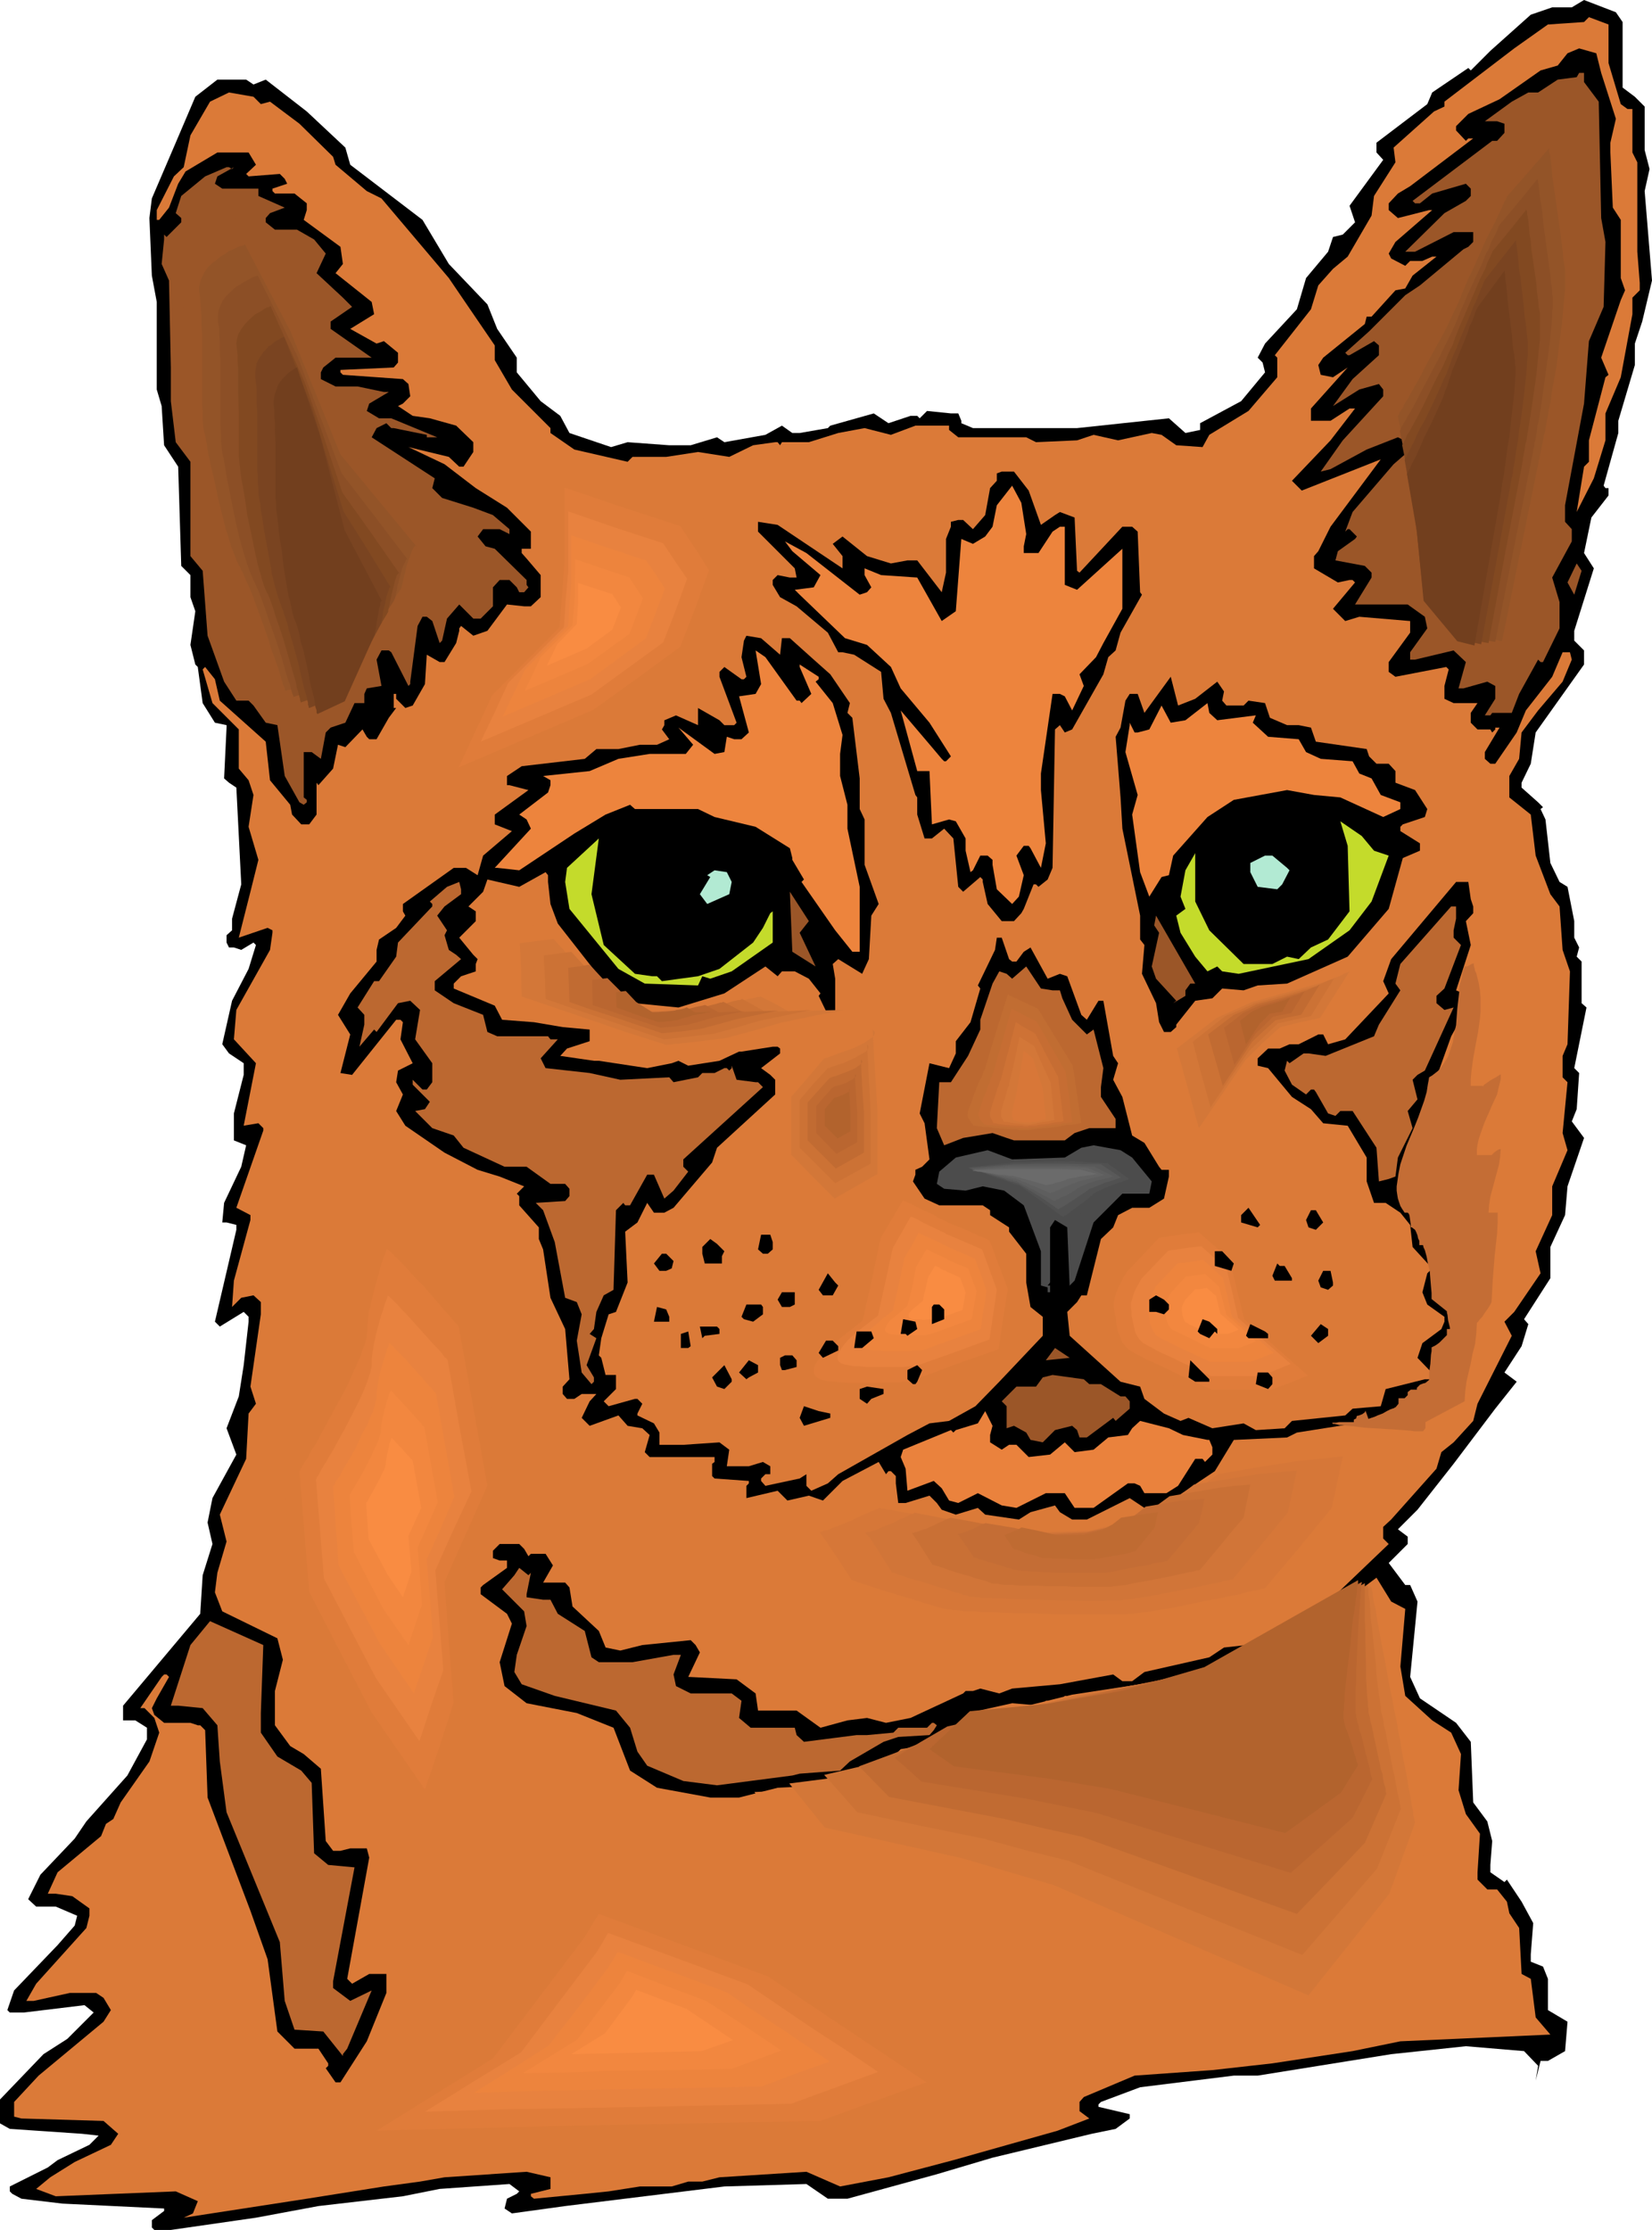 <?xml version="1.0" encoding="UTF-8" standalone="no"?>
<svg
   version="1.0"
   width="115.347mm"
   height="155.668mm"
   id="svg141"
   sodipodi:docname="Cat 68.wmf"
   xmlns:inkscape="http://www.inkscape.org/namespaces/inkscape"
   xmlns:sodipodi="http://sodipodi.sourceforge.net/DTD/sodipodi-0.dtd"
   xmlns="http://www.w3.org/2000/svg"
   xmlns:svg="http://www.w3.org/2000/svg">
  <sodipodi:namedview
     id="namedview141"
     pagecolor="#ffffff"
     bordercolor="#000000"
     borderopacity="0.25"
     inkscape:showpageshadow="2"
     inkscape:pageopacity="0.0"
     inkscape:pagecheckerboard="0"
     inkscape:deskcolor="#d1d1d1"
     inkscape:document-units="mm" />
  <defs
     id="defs1">
    <pattern
       id="WMFhbasepattern"
       patternUnits="userSpaceOnUse"
       width="6"
       height="6"
       x="0"
       y="0" />
  </defs>
  <path
     style="fill:#000000;fill-opacity:1;fill-rule:evenodd;stroke:none"
     d="M 428.201,5.817 V 23.108 l 3.232,2.424 2.585,2.585 v 11.473 l 1.293,5.009 -1.293,5.817 1.939,23.592 -2.585,10.827 -1.939,5.817 v 5.656 l -4.363,14.705 v 3.232 l -3.878,13.897 0.485,0.646 h 0.808 v 1.939 l -4.524,5.817 -1.939,9.372 2.585,4.04 -5.171,16.482 v 2.585 l 2.585,2.585 v 3.717 l -12.765,17.937 -1.293,8.241 -2.424,5.009 v 1.293 l 4.363,3.878 1.293,1.293 -0.646,0.485 1.293,2.747 1.293,11.473 2.424,5.009 2.101,1.293 1.777,9.049 v 4.363 l 1.293,2.585 -0.646,2.424 1.293,1.293 v 10.988 l 1.293,1.131 -3.232,15.998 1.293,1.293 -0.646,9.534 -1.293,3.232 3.232,4.363 -4.363,12.766 -0.646,7.595 -3.878,8.403 v 8.241 l -6.948,10.827 1.131,1.293 -1.777,5.817 -4.524,6.948 3.232,2.424 -5.655,7.11 -10.988,14.543 -9.534,12.119 -5.171,5.171 2.585,1.939 v 1.939 l -5.009,5.009 4.363,5.817 h 1.293 l 1.939,4.363 -1.939,19.876 2.585,5.656 9.534,6.464 3.878,5.009 0.646,15.998 3.716,5.009 1.293,5.171 -0.485,6.302 v 1.939 l 3.716,2.585 0.646,-0.646 3.878,5.817 3.07,5.656 -0.646,8.241 v 1.939 l 3.232,1.293 1.293,3.232 v 8.241 l 5.171,3.07 -0.646,7.756 -4.524,2.585 h -1.939 l -1.293,5.171 0.646,-3.878 -3.716,-3.878 -15.351,-1.293 -19.713,2.101 -35.226,5.656 h -6.302 l -24.723,3.07 -10.341,3.878 -0.646,0.646 v 0.646 l 8.241,1.939 v 1.131 l -3.716,2.747 -6.302,1.293 -26.177,6.302 -14.704,4.363 -23.591,6.464 h -5.171 l -5.655,-3.878 -21.652,0.646 -42.012,5.171 -14.058,1.939 -1.939,-1.293 0.646,-2.585 2.585,-1.293 0.646,-0.646 -2.585,-1.939 -18.421,1.293 -9.695,1.939 -22.299,2.585 -16.482,3.07 -22.46,3.232 h -4.363 l -0.646,-0.646 v -1.939 l 3.232,-2.424 v -0.646 l -26.823,-1.293 -10.826,-1.293 -2.424,-1.293 -0.646,-0.646 v -1.293 l 10.018,-5.009 2.585,-1.939 8.402,-4.04 2.424,-2.424 -4.363,-0.485 L 2.585,561.691 0,560.236 v -6.302 l 11.473,-11.958 6.302,-4.04 6.948,-6.948 -2.424,-1.939 -15.997,1.939 H 2.585 l -0.646,-0.646 1.777,-5.171 11.473,-11.958 4.524,-5.171 0.646,-2.585 -5.655,-2.424 H 9.534 l -2.101,-1.939 3.232,-6.464 9.049,-9.534 3.07,-4.525 10.826,-12.119 5.171,-9.534 v -3.07 l -3.07,-1.939 h -3.232 v -3.878 l 20.36,-24.239 0.646,-10.18 2.585,-8.241 -1.293,-5.656 1.293,-6.464 6.302,-11.473 -2.585,-6.948 3.232,-8.403 1.293,-8.241 1.293,-11.473 v -1.293 l -1.293,-1.293 -6.302,3.878 -1.293,-1.293 5.655,-24.239 v -1.293 l -2.585,-0.646 h -1.131 l 0.485,-5.171 4.524,-9.534 1.293,-5.656 -3.232,-1.293 v -7.11 l 2.585,-10.18 v -3.07 l -3.878,-2.585 -1.777,-2.424 2.585,-11.473 4.363,-8.403 1.939,-6.302 -0.646,-0.646 -3.232,1.939 -1.939,-0.646 h -1.293 l -0.646,-1.293 v -1.939 l 1.454,-1.293 v -3.07 l 2.424,-9.049 -1.293,-25.531 -1.939,-1.293 -1.293,-1.131 0.646,-13.412 v -0.646 l -3.07,-0.646 -3.232,-5.171 -1.293,-9.534 -0.646,-0.646 -1.293,-5.171 1.293,-8.888 -1.293,-3.717 v -5.817 l -2.424,-2.424 -0.808,-26.178 -3.716,-5.656 -0.646,-10.342 -1.293,-4.363 V 79.664 l -1.293,-6.948 -0.646,-15.19 0.646,-5.171 6.302,-14.705 5.171,-12.119 5.817,-4.525 h 7.595 l 1.939,1.293 3.232,-1.293 10.826,8.403 10.18,9.534 1.293,4.525 19.067,14.543 6.948,11.635 10.18,10.665 2.585,6.464 5.171,7.595 V 98.247 l 6.302,7.595 5.171,3.878 2.424,4.525 10.988,3.717 4.363,-1.293 10.988,0.808 h 5.655 l 6.948,-2.101 1.939,1.293 10.826,-1.939 4.363,-2.424 2.747,1.939 h 1.939 l 7.433,-1.293 0.646,-0.646 11.473,-3.232 3.878,2.585 5.817,-1.939 h 1.777 l 0.646,0.646 1.939,-1.939 6.302,0.646 h 1.939 l 0.808,1.939 v 0.646 l 3.07,1.293 h 27.47 l 24.238,-2.585 4.363,3.878 3.878,-0.808 v -1.778 l 10.826,-5.817 6.302,-7.595 -0.646,-2.585 -1.293,-1.293 1.939,-3.717 8.402,-9.049 2.424,-8.241 5.817,-6.948 1.293,-3.878 2.585,-0.646 3.232,-3.232 -1.454,-4.363 8.887,-12.119 -1.777,-1.939 V 37.651 l 13.412,-10.18 1.293,-3.07 9.534,-6.464 0.646,0.646 5.171,-5.171 10.665,-9.534 5.655,-1.939 h 5.171 L 418.021,0 l 8.402,3.232 z"
     id="path1" />
  <path
     style="fill:#db7a38;fill-opacity:1;fill-rule:evenodd;stroke:none"
     d="m 424.485,16.644 3.232,10.827 1.777,1.293 h 1.293 v 11.473 l 1.293,2.585 v 23.592 l 0.646,8.241 v 1.939 l -1.939,1.939 v 4.363 l -3.07,16.644 -4.04,9.534 v 7.11 l -3.07,10.019 -4.524,8.888 1.939,-11.958 1.293,-1.293 v -5.656 l 4.363,-16.644 0.808,-0.646 -1.939,-4.525 5.171,-15.19 1.131,-2.585 -1.131,-3.232 V 58.011 l -2.101,-3.232 -0.646,-14.543 V 37.651 l 1.454,-6.302 -3.878,-12.119 -1.293,-5.171 -4.524,-1.293 -3.07,1.293 -2.585,3.232 -4.524,1.293 -10.826,7.595 -8.241,3.878 -3.232,3.232 v 1.131 l 2.585,2.747 0.646,-0.646 h 1.293 l -16.643,12.604 -3.232,1.939 -2.424,2.585 v 1.778 l 2.424,2.101 2.585,-0.646 5.655,-1.454 h 0.808 l -9.695,8.403 -1.777,3.07 0.646,1.293 3.716,1.939 1.293,-1.293 h 3.232 l 2.585,-1.131 h 1.131 l -6.302,5.009 -1.939,3.393 -2.585,0.485 -6.302,6.948 h -1.293 l -0.485,1.939 -10.988,8.888 -1.293,1.939 0.646,2.585 3.232,0.646 3.878,-2.585 -9.695,10.827 v 3.232 h 5.171 l 5.009,-3.232 h 1.454 l -6.463,8.403 -10.18,10.665 2.585,2.585 20.845,-8.241 -13.25,17.775 -3.232,6.464 -1.131,1.293 v 3.232 l 6.302,3.717 3.07,-0.646 h 0.808 l 0.646,0.646 -5.817,6.948 3.232,3.232 3.716,-1.131 13.412,1.131 v 3.07 l -5.655,7.756 v 2.585 l 1.777,1.293 13.412,-2.585 0.646,0.646 -1.131,4.363 v 3.393 l 2.424,1.131 h 6.302 l -1.777,2.585 v 2.585 l 1.777,1.778 h 3.393 l 0.485,0.808 0.808,-0.808 v -0.485 h 1.131 l -3.878,6.464 v 1.778 l 1.454,1.293 h 1.293 l 5.655,-8.241 2.424,-5.817 6.948,-8.888 2.747,-6.464 h 1.939 l 0.485,1.939 -2.424,5.817 -6.463,7.595 -4.363,5.817 -0.646,6.948 -2.585,4.525 v 5.656 l 5.655,4.525 1.293,10.827 3.878,10.18 2.424,3.232 0.808,11.473 1.939,5.656 -0.646,19.229 -1.293,3.07 v 5.656 l 1.293,1.293 -1.293,13.412 1.293,4.525 -4.04,9.534 v 7.595 l -4.363,9.534 1.293,5.817 -6.948,10.18 -2.585,2.585 1.939,3.717 -9.049,17.937 -1.131,4.525 -5.171,5.656 -3.232,2.585 -1.293,4.363 -11.957,13.412 -2.101,1.939 v 3.07 l 1.454,1.454 -14.704,14.058 -5.009,3.07 -5.171,4.525 -12.765,5.009 -5.817,0.646 -3.878,2.585 -17.128,3.878 -3.232,2.424 h -2.585 l -2.424,-1.778 -14.058,2.585 -12.604,1.131 -3.393,1.293 -5.009,-1.293 -1.939,0.646 h -1.939 l -0.646,0.646 -13.896,6.464 -6.463,1.293 -5.009,-1.293 -5.171,0.646 -7.11,1.939 -6.302,-4.525 h -10.18 l -0.646,-4.525 -5.009,-3.717 -12.765,-0.646 3.07,-6.464 -1.131,-1.939 -1.293,-1.293 -12.765,1.293 -5.817,1.454 -3.878,-0.808 -1.777,-4.363 -6.948,-6.464 -0.808,-5.009 -1.131,-1.293 h -5.817 l 2.585,-4.525 -1.939,-3.07 h -3.878 l -0.646,0.646 -1.131,-1.939 -1.293,-1.293 h -5.171 l -1.777,1.778 v 1.939 l 1.777,0.646 h 1.939 v 1.939 l -6.302,4.525 -0.646,0.646 v 1.778 l 6.948,5.171 1.293,2.585 -3.232,10.18 1.293,6.302 5.817,4.525 13.25,2.585 9.695,3.878 4.363,11.311 7.11,4.525 14.058,2.585 h 7.595 l 10.18,-2.585 13.25,-0.646 7.595,-1.131 9.049,-6.464 h 0.646 l 1.939,-1.939 7.595,-1.293 2.585,-0.646 5.009,-3.717 2.585,-3.878 11.634,-2.585 7.595,0.646 1.293,-1.293 h 3.716 l 1.293,-1.293 8.887,0.646 v 0.646 h 5.171 l 6.948,-2.585 h 3.878 l 8.241,-3.717 h 2.585 l 7.595,-3.878 7.11,-0.646 18.421,-8.888 3.232,-5.171 10.18,-7.595 3.878,6.302 3.716,1.939 -1.293,15.19 1.293,7.756 7.11,6.464 5.009,3.232 2.585,5.656 -0.646,9.534 1.939,6.302 3.716,5.171 -0.646,10.18 v 1.939 l 2.585,2.585 h 2.585 l 2.585,3.232 0.646,3.07 2.585,3.878 0.646,12.119 2.424,1.293 1.293,10.18 3.878,4.525 -39.588,1.778 -12.604,2.585 -21.168,3.232 -15.835,1.778 -20.521,1.454 -13.412,5.656 -1.131,1.293 v 2.424 l 2.585,1.939 -8.402,3.232 -27.47,7.756 -17.128,4.525 -12.765,2.424 -8.887,-3.878 -22.945,1.454 -4.524,1.131 h -3.716 l -4.363,1.293 h -8.402 l -8.241,1.293 -6.302,0.646 -13.412,1.293 -0.808,-0.646 v -0.646 l 5.171,-1.293 v -3.07 l -6.302,-1.454 -21.652,1.454 -6.463,1.131 -9.534,1.293 -20.36,3.232 -32.479,5.009 2.424,-1.131 1.293,-3.232 -5.817,-2.585 -31.671,1.293 -5.171,-1.939 3.716,-3.07 6.463,-4.04 9.534,-4.525 1.939,-2.909 -3.878,-3.393 -21.652,-0.646 -1.939,-0.485 v -3.878 l 6.463,-6.948 17.128,-14.22 1.939,-3.07 -1.939,-3.232 -1.939,-1.293 h -6.948 l -9.534,2.101 h -1.939 l 2.585,-4.525 13.25,-14.705 0.808,-3.232 v -1.939 l -4.524,-3.232 -4.363,-0.646 h -2.101 l 2.585,-5.656 11.473,-9.534 1.293,-3.232 1.939,-1.293 1.939,-4.363 7.595,-10.827 2.585,-7.595 -1.293,-3.878 -2.585,-2.585 h -1.131 l 5.655,-8.241 0.646,-0.646 h 0.646 l 0.646,0.646 -3.232,5.656 -1.293,2.585 0.646,1.778 2.585,2.101 h 6.948 l 1.939,0.646 h 0.646 l 1.293,1.293 0.646,17.775 11.311,29.894 4.524,12.766 2.585,19.068 4.524,4.525 h 6.302 l 2.585,3.878 v 0.646 l -0.646,0.646 2.585,3.717 h 1.293 l 6.948,-10.827 5.171,-12.766 v -5.009 h -4.524 l -4.524,2.585 -1.293,-1.293 5.817,-31.995 -0.646,-2.424 H 92.427 l -2.585,0.646 h -1.939 l -1.939,-2.585 -1.293,-19.068 -4.524,-3.878 -3.555,-2.101 -4.04,-5.494 v -9.049 l 2.101,-8.241 -1.454,-5.656 -14.543,-7.11 -1.939,-5.009 0.646,-5.171 2.424,-8.241 -1.777,-7.11 6.948,-14.705 0.646,-11.958 1.939,-2.585 -1.454,-4.525 2.747,-19.068 v -3.232 l -1.939,-1.778 -3.232,0.646 -2.424,2.424 0.485,-6.948 4.363,-15.998 v -1.293 l -3.716,-1.939 7.11,-20.36 v -0.646 l -1.293,-1.293 -3.878,0.646 3.232,-16.482 -5.817,-6.302 0.646,-7.756 8.887,-15.836 0.646,-4.525 v -0.646 l -1.293,-0.646 -7.595,2.585 3.07,-12.119 2.101,-8.403 -2.585,-8.726 1.293,-8.403 -1.293,-3.878 -2.585,-3.07 v -10.342 l -6.948,-6.948 -2.585,-8.888 0.646,-0.646 2.585,3.232 1.293,5.656 12.119,10.827 1.131,10.18 5.332,6.464 0.485,2.585 2.424,2.585 h 2.101 l 1.939,-2.585 v -8.403 l 0.485,0.646 3.878,-4.363 1.293,-6.302 1.939,0.646 4.524,-4.686 1.131,1.939 0.646,0.646 h 1.939 l 3.232,-5.656 1.939,-2.585 h -0.646 v -3.717 h 0.646 v 1.293 l 2.424,2.424 1.939,-0.646 3.232,-5.656 0.485,-7.756 3.393,1.939 h 1.293 l 3.07,-5.009 0.808,-3.232 v -0.646 l 0.485,-0.646 3.232,2.585 3.716,-1.293 5.171,-6.948 4.524,0.485 h 1.777 l 2.585,-2.424 v -5.817 l -3.716,-4.363 -1.293,-1.454 v -1.131 h 2.424 v -4.525 l -6.302,-6.302 -8.241,-5.171 -8.241,-6.302 -9.534,-4.525 10.665,2.585 2.747,2.585 h 1.131 l 2.585,-3.878 v -2.585 l -4.524,-4.363 -6.948,-1.939 -4.524,-0.646 -3.878,-2.585 1.293,-0.646 1.939,-1.939 -0.485,-3.232 -1.454,-1.293 L 90.488,98.894 89.841,98.247 v -0.646 l 14.058,-0.646 1.131,-1.293 v -2.585 l -3.716,-3.07 -1.939,0.646 -6.948,-3.878 6.302,-3.878 -0.646,-3.232 -9.534,-7.595 1.939,-2.424 -0.646,-4.525 -9.695,-7.11 0.808,-2.585 v -1.778 l -3.232,-2.585 h -5.171 l -0.646,-0.646 v -0.646 l 3.878,-1.293 -0.646,-1.293 -1.293,-1.293 -8.241,0.646 -0.646,-0.646 2.585,-2.424 -1.939,-3.232 h -8.241 l -8.402,5.009 -1.939,3.232 -2.424,6.302 -2.585,3.232 h -0.646 v -2.585 l 4.524,-8.888 2.585,-2.424 1.777,-8.403 5.171,-8.888 5.009,-2.424 6.463,1.131 1.939,1.939 2.424,-0.646 7.756,5.817 8.887,8.726 0.646,2.101 8.241,6.948 3.878,1.939 17.774,21.007 5.171,7.595 6.948,10.18 v 3.878 l 4.524,7.756 10.18,10.18 v 1.293 l 6.302,4.363 14.058,3.232 1.293,-1.293 h 8.887 l 8.402,-1.293 8.241,1.293 6.302,-3.07 5.817,-0.808 h 0.646 l 0.646,0.808 0.485,-0.808 h 7.11 l 7.756,-2.424 6.948,-1.293 6.948,1.778 6.463,-2.424 h 8.887 v 1.131 l 2.424,1.939 h 17.936 l 2.585,1.293 10.826,-0.485 4.363,-1.454 6.463,1.454 8.887,-1.939 2.585,0.485 3.878,2.747 6.948,0.485 1.777,-3.232 10.341,-6.302 7.595,-8.888 v -5.171 l -0.646,-0.646 9.534,-12.119 1.939,-6.302 3.878,-4.363 3.878,-3.232 6.302,-10.827 0.646,-5.171 5.655,-8.888 -0.485,-3.878 10.665,-9.534 2.747,-1.293 v -1.293 l 18.421,-14.058 8.887,-6.302 9.534,-0.646 1.293,-1.293 5.171,1.939 z"
     id="path2" />
  <path
     style="fill:#db7a38;fill-opacity:1;fill-rule:evenodd;stroke:none"
     d="m 307.012,322.536 -3.555,0.646 -10.018,10.503 v 0.162 l -0.162,0.323 -0.162,0.323 -0.323,0.485 -0.323,0.646 -0.323,0.646 -0.808,1.616 -0.808,1.778 -0.646,1.778 -0.162,0.808 -0.323,0.808 v 0.808 0.646 l 0.162,0.646 0.162,0.808 0.162,1.778 0.323,1.939 0.485,2.101 0.646,1.939 0.323,0.97 0.485,0.97 0.646,0.808 0.646,0.808 0.808,0.808 0.97,0.485 0.485,0.323 0.485,0.323 1.454,0.646 1.616,0.808 1.939,0.97 1.939,0.97 2.101,0.97 4.201,1.939 2.101,0.97 1.939,0.97 1.616,0.808 1.616,0.646 1.293,0.646 0.646,0.323 0.323,0.162 0.485,0.162 h 0.162 l 0.162,0.162 h 0.162 18.421 l 11.311,-4.525 -19.713,-17.452 -4.524,-18.583 -9.534,-8.403 z"
     id="path3" />
  <path
     style="fill:#e07c3a;fill-opacity:1;fill-rule:evenodd;stroke:none"
     d="m 308.79,326.091 -1.454,0.323 -1.454,0.162 -8.564,9.049 -0.162,0.162 v 0.162 l -0.162,0.323 -0.323,0.323 -0.323,0.646 -0.162,0.485 -0.808,1.454 -0.646,1.454 -0.485,1.454 -0.323,1.454 v 0.646 0.485 l 0.162,1.293 0.323,1.454 0.162,1.616 0.323,1.778 0.646,1.778 0.646,1.616 0.646,0.808 0.485,0.485 0.646,0.646 0.808,0.485 0.808,0.485 1.293,0.646 1.454,0.808 1.454,0.646 1.777,0.808 1.777,0.808 3.555,1.778 1.777,0.808 1.616,0.646 1.454,0.808 1.454,0.646 1.131,0.485 0.808,0.323 0.323,0.162 0.162,0.162 h 0.162 v 0 h 15.674 l 4.848,-1.778 4.848,-1.939 -8.402,-7.433 -8.402,-7.433 -3.878,-15.836 -8.079,-7.11 z"
     id="path4" />
  <path
     style="fill:#e8823f;fill-opacity:1;fill-rule:evenodd;stroke:none"
     d="m 310.729,329.646 -1.293,0.162 -1.131,0.162 -7.11,7.433 v 0.162 l -0.162,0.162 -0.162,0.162 -0.162,0.485 -0.485,0.808 -0.646,1.131 -0.485,1.293 -0.323,1.131 -0.323,1.131 v 0.646 0.485 l 0.162,0.97 v 1.293 l 0.323,1.293 0.323,1.454 0.323,1.454 0.646,1.293 0.485,0.646 0.485,0.485 0.485,0.485 0.646,0.323 0.808,0.485 0.97,0.485 1.131,0.646 1.293,0.646 2.909,1.293 2.909,1.454 1.454,0.646 1.293,0.646 1.293,0.646 1.131,0.485 0.808,0.323 0.808,0.323 0.323,0.323 h 0.162 v 0 h 13.088 l 7.918,-3.232 -13.896,-12.119 -1.454,-6.464 -1.616,-6.625 -3.393,-2.909 -3.232,-2.909 -3.232,0.323 z"
     id="path5" />
  <path
     style="fill:#ed843d;fill-opacity:1;fill-rule:evenodd;stroke:none"
     d="m 312.506,333.201 h -0.97 l -0.808,0.162 -5.655,5.979 v 0 l -0.162,0.162 -0.162,0.485 -0.485,0.646 -0.323,0.808 -0.808,1.939 -0.162,0.97 v 0.808 0.808 l 0.162,0.97 0.162,1.131 0.162,0.485 v 0.646 l 0.485,1.131 0.485,0.97 0.646,0.97 0.97,0.646 0.646,0.323 0.646,0.323 0.97,0.485 0.97,0.485 2.262,1.131 2.424,1.131 2.101,0.97 0.97,0.485 0.808,0.323 0.808,0.323 0.485,0.323 0.323,0.162 h 0.162 10.18 l 3.07,-1.131 3.232,-1.293 -5.494,-4.848 -5.494,-4.686 -1.131,-5.171 -1.293,-5.171 -2.585,-2.262 -2.585,-2.424 z"
     id="path6" />
  <path
     style="fill:#f2873f;fill-opacity:1;fill-rule:evenodd;stroke:none"
     d="m 314.445,336.594 -0.808,0.162 h -0.646 l -4.04,4.363 v 0.162 l -0.323,0.323 -0.162,0.485 -0.323,0.646 -0.485,1.454 -0.323,0.646 v 0.485 l 0.162,0.646 0.162,0.646 v 0.808 l 0.162,0.808 0.323,0.808 0.323,0.808 0.485,0.646 0.646,0.485 0.485,0.162 0.646,0.323 1.293,0.646 3.393,1.616 1.454,0.808 0.808,0.323 0.485,0.323 0.646,0.162 0.323,0.162 0.323,0.162 v 0 h 7.433 l 2.262,-0.808 2.262,-0.97 -3.878,-3.555 -3.878,-3.393 -1.939,-7.433 -3.716,-3.393 -1.777,0.323 z"
     id="path7" />
  <path
     style="fill:#f98c42;fill-opacity:1;fill-rule:evenodd;stroke:none"
     d="m 316.222,340.149 h -0.808 l -2.585,2.747 v 0 l -0.162,0.323 -0.323,0.646 -0.485,0.97 v 0.323 0.485 0.323 l 0.162,0.485 v 0.485 l 0.162,0.485 0.323,0.97 0.323,0.485 0.485,0.162 0.646,0.485 0.808,0.323 2.101,0.97 0.97,0.485 0.808,0.323 0.323,0.162 0.162,0.162 h 0.323 v 0 h 4.686 l 2.747,-1.131 -4.848,-4.201 -1.131,-4.686 -2.424,-2.101 z"
     id="path8" />
  <path
     style="fill:#db7a38;fill-opacity:1;fill-rule:evenodd;stroke:none"
     d="m 236.076,312.517 -6.787,11.635 -5.655,25.531 -8.887,7.272 h -0.162 l -0.323,0.162 -0.323,0.485 -0.485,0.485 -0.646,0.485 -0.646,0.646 -1.293,1.454 -1.293,1.616 -0.323,0.808 -0.485,0.97 -0.162,0.808 v 0.646 l 0.162,0.808 0.485,0.646 0.323,0.323 0.323,0.323 0.646,0.162 0.646,0.162 0.808,0.323 0.808,0.162 1.939,0.323 2.262,0.162 2.424,0.162 h 5.009 2.585 2.424 2.262 l 1.939,-0.162 h 0.97 l 0.646,-0.162 h 0.808 0.646 0.323 0.485 0.162 l 28.116,-10.18 2.909,-18.421 -5.655,-15.351 -12.927,-5.656 h -0.162 v 0 l -0.485,-0.323 -0.808,-0.323 -0.808,-0.485 -1.131,-0.485 -1.293,-0.646 -2.585,-1.293 -2.585,-1.293 -1.293,-0.485 -0.97,-0.485 -0.97,-0.485 -0.485,-0.323 h -0.323 -0.162 v -0.162 z"
     id="path9" />
  <path
     style="fill:#e07c3a;fill-opacity:1;fill-rule:evenodd;stroke:none"
     d="m 238.177,316.88 -5.817,9.857 -2.262,10.827 -2.424,10.827 -3.878,3.07 -3.878,3.07 v 0 l -0.162,0.162 -0.323,0.323 -0.485,0.323 -0.485,0.646 -0.646,0.485 -1.131,1.293 -0.97,1.454 -0.485,0.646 -0.323,0.646 -0.162,0.808 v 0.646 l 0.162,0.646 0.323,0.485 0.323,0.323 0.323,0.162 0.485,0.323 0.646,0.162 1.293,0.323 1.777,0.162 1.939,0.162 1.939,0.162 h 4.363 2.101 2.101 l 1.939,-0.162 h 1.777 1.293 l 0.646,-0.162 h 0.97 0.323 0.162 l 5.979,-2.101 5.979,-2.262 11.957,-4.201 1.131,-7.918 1.293,-7.918 -2.424,-6.464 -2.424,-6.464 -2.747,-1.131 -2.747,-1.293 -5.494,-2.262 -0.162,-0.162 -0.485,-0.162 -0.646,-0.323 -0.646,-0.323 -0.97,-0.485 -0.97,-0.646 -2.262,-0.97 -2.262,-1.131 -0.97,-0.485 -0.97,-0.485 -0.646,-0.323 -0.646,-0.162 -0.162,-0.162 h -0.162 z"
     id="path10" />
  <path
     style="fill:#e8823f;fill-opacity:1;fill-rule:evenodd;stroke:none"
     d="m 240.277,321.082 -4.686,8.241 -1.939,8.888 -1.939,8.888 -6.463,5.009 v 0.162 l -0.162,0.162 -0.323,0.162 -0.323,0.323 -0.808,0.808 -0.97,1.131 -0.808,1.131 -0.646,1.131 -0.162,0.646 v 0.485 0.485 l 0.323,0.485 0.162,0.162 0.485,0.323 0.808,0.323 1.131,0.162 1.454,0.323 h 1.454 l 1.777,0.162 h 3.555 3.393 1.616 1.454 l 1.131,-0.162 h 0.97 0.162 0.485 l 10.018,-3.555 9.695,-3.555 0.97,-6.625 0.97,-6.464 -1.939,-5.332 -1.939,-5.333 -9.049,-3.878 v 0 l -0.485,-0.162 -0.323,-0.323 -0.808,-0.323 -0.646,-0.323 -0.97,-0.485 -1.777,-0.808 -1.939,-0.97 -0.808,-0.485 -0.646,-0.323 -0.646,-0.323 -0.485,-0.162 z"
     id="path11" />
  <path
     style="fill:#ed843d;fill-opacity:1;fill-rule:evenodd;stroke:none"
     d="m 242.378,325.283 -1.777,3.393 -1.939,3.232 -1.454,6.948 -1.616,6.948 -2.424,1.939 -2.424,2.101 h -0.162 v 0.162 l -0.323,0.162 -0.323,0.323 -0.646,0.646 -0.808,0.808 -0.646,0.97 -0.485,0.808 v 0.485 0.485 0.323 l 0.162,0.323 0.485,0.323 0.646,0.323 0.97,0.162 1.131,0.162 h 1.131 l 1.293,0.162 h 2.909 2.585 1.293 l 1.131,-0.162 h 0.97 0.646 0.485 0.162 l 15.512,-5.656 0.646,-5.009 0.485,-2.585 0.323,-2.585 -1.454,-4.201 -1.616,-4.201 -7.11,-3.07 v 0 l -0.323,-0.162 -0.323,-0.162 -0.646,-0.323 -1.131,-0.646 -2.909,-1.293 -0.808,-0.323 -0.485,-0.323 -0.485,-0.162 -0.323,-0.162 -0.162,-0.162 z"
     id="path12" />
  <path
     style="fill:#f2873f;fill-opacity:1;fill-rule:evenodd;stroke:none"
     d="m 244.479,329.646 -2.747,4.686 -0.97,5.171 -1.293,5.009 -1.616,1.454 -1.777,1.454 -0.162,0.162 -0.485,0.323 -0.485,0.485 -0.485,0.485 -0.485,0.808 -0.323,0.646 -0.162,0.485 0.162,0.323 0.162,0.323 0.323,0.162 0.485,0.323 0.646,0.162 h 0.808 l 1.777,0.162 h 2.101 1.939 0.97 0.808 0.485 l 0.646,-0.162 h 0.485 l 11.149,-4.04 1.293,-7.433 -2.262,-5.979 -2.747,-1.131 -2.585,-1.131 v 0 l -0.162,-0.162 -0.323,-0.162 -0.323,-0.162 -0.97,-0.485 -1.131,-0.485 -0.97,-0.485 -0.97,-0.485 -0.323,-0.162 -0.323,-0.162 z"
     id="path13" />
  <path
     style="fill:#f98c42;fill-opacity:1;fill-rule:evenodd;stroke:none"
     d="m 246.741,334.009 -1.777,2.909 -1.454,6.302 -2.262,1.939 v 0 l -0.323,0.162 -0.646,0.646 -0.323,0.485 -0.162,0.323 v 0.485 l 0.162,0.323 0.162,0.162 0.323,0.162 0.323,0.162 h 0.646 1.131 l 1.293,0.162 1.131,-0.162 h 1.454 0.323 0.323 l 6.948,-2.424 0.808,-4.686 -1.454,-3.878 -3.232,-1.454 v 0 h -0.162 l -0.323,-0.323 -0.646,-0.162 -0.646,-0.323 -0.646,-0.485 -0.485,-0.162 z"
     id="path14" />
  <path
     style="fill:#9b5628;fill-opacity:1;fill-rule:evenodd;stroke:none"
     d="m 418.021,21.653 3.878,5.171 0.646,30.702 1.131,6.302 -0.485,17.129 -3.878,9.049 -1.293,16.482 -5.009,26.824 v 4.363 l 1.777,1.939 v 3.232 l -5.171,9.534 1.939,6.464 v 6.948 l -4.363,8.888 h -0.646 l -0.646,-0.646 -5.009,9.049 -1.939,5.009 h -5.171 l -0.485,0.646 h -1.454 l 2.747,-4.363 v -3.393 l -2.101,-1.131 -6.302,1.778 h -1.293 l 1.939,-6.948 -3.232,-3.07 -10.18,2.424 h -1.293 v -1.939 l 4.524,-6.302 -0.646,-3.07 -4.524,-3.232 h -13.896 l 4.363,-7.11 v -1.293 l -1.777,-1.778 -7.756,-1.454 0.646,-2.424 4.524,-3.232 0.485,-0.646 -1.939,-1.939 h -0.485 l -0.646,0.646 1.939,-5.171 10.826,-12.604 3.716,-3.232 v -2.585 l -2.585,-1.293 -8.241,3.232 -9.534,5.171 -2.585,0.646 5.817,-8.241 10.665,-11.635 v -1.778 l -1.131,-1.454 -5.171,1.454 -6.948,4.363 5.171,-7.11 6.948,-6.302 v -2.585 l -1.293,-1.131 -6.463,3.717 h -0.485 l -0.646,-0.646 6.302,-5.656 9.534,-9.534 3.878,-2.585 11.473,-9.534 1.293,-0.646 1.293,-1.293 v -2.585 h -5.171 l -10.18,5.171 h -2.585 l 10.341,-10.18 5.655,-3.232 1.293,-1.293 v -1.939 l -1.293,-1.293 -8.887,2.585 -3.232,2.585 h -1.293 l -0.646,-0.646 21.006,-15.836 h 1.293 l 1.939,-2.101 v -2.424 l -1.939,-0.646 h -3.232 l 7.11,-5.171 4.363,-2.424 h 2.585 l 5.171,-3.393 5.009,-0.646 0.646,-1.131 h 1.293 z"
     id="path15" />
  <path
     style="fill:#9b5628;fill-opacity:1;fill-rule:evenodd;stroke:none"
     d="m 61.241,44.599 0.485,-0.485 -4.363,2.424 -0.646,1.939 1.939,1.293 h 9.534 v 1.939 l 6.948,3.07 -3.878,1.454 -1.131,1.293 v 1.131 l 2.424,1.939 h 5.817 l 4.524,2.585 3.07,3.717 -2.424,5.171 6.948,6.464 2.424,2.424 -5.655,3.878 v 1.939 l 10.826,7.595 h -9.534 l -3.232,2.585 -0.646,1.293 v 1.778 l 3.878,1.939 h 5.817 l 6.948,1.454 h 1.293 l -5.171,3.07 -0.646,1.939 3.232,1.939 h 3.232 l 12.119,5.009 h -2.747 v -0.646 l -8.726,-1.778 h -0.646 l -1.293,-1.293 -2.585,1.293 -1.293,2.424 16.643,10.827 -0.646,2.585 2.585,2.585 8.241,2.585 5.171,1.939 4.363,3.717 v 1.293 l -2.585,-1.293 h -4.363 l -1.454,1.939 2.101,2.585 2.424,0.646 8.402,8.241 v 1.293 l 0.485,0.646 -1.131,1.293 h -1.293 l -0.646,-1.293 -1.939,-1.939 h -2.585 l -1.777,1.939 v 5.009 l -3.232,3.232 h -1.939 l -3.716,-3.717 -3.232,3.717 -1.293,5.817 -0.646,0.646 -1.939,-5.817 -1.454,-1.131 h -1.131 l -1.293,2.424 -1.939,14.705 v 0.646 l -0.485,0.485 -4.524,-8.888 -0.646,-0.485 h -1.939 l -1.293,2.424 1.293,6.948 -3.878,0.646 -0.646,1.454 v 2.424 h -2.585 l -2.424,5.171 -3.878,1.293 -1.293,1.293 -1.293,6.948 -2.424,-1.778 h -2.101 v 11.958 l 0.808,0.646 v 0.646 l -0.808,0.646 -1.131,-0.646 -3.878,-6.948 -1.939,-13.412 -3.07,-0.646 -3.232,-4.525 -1.293,-1.293 h -3.232 l -3.232,-5.009 -4.363,-12.119 -1.293,-17.129 -3.232,-3.878 V 121.84 l -3.878,-5.171 -1.293,-10.827 v -8.888 l -0.485,-22.946 -1.939,-4.363 0.646,-6.464 v -1.293 l 0.646,0.646 3.878,-3.878 v -1.131 l -1.454,-1.293 1.454,-4.525 6.302,-5.171 5.655,-2.424 h 0.646 z"
     id="path16" />
  <path
     style="fill:#000000;fill-opacity:1;fill-rule:evenodd;stroke:none"
     d="m 271.463,129.434 3.232,9.049 3.716,-2.585 1.293,-0.808 3.878,1.454 0.646,14.058 0.646,0.485 11.311,-12.119 h 2.585 l 1.454,1.293 0.646,15.998 0.485,0.646 -5.655,10.019 -1.293,4.686 -1.939,1.778 -1.293,4.525 -8.241,14.543 -1.939,0.808 -1.293,-1.939 -1.293,1.131 -0.646,36.52 -1.293,3.07 -2.424,1.939 -0.646,-0.646 h -0.646 l -2.585,6.464 -0.646,1.131 -1.939,2.101 h -3.232 l -3.716,-4.525 -1.293,-5.817 v -0.646 l -0.646,-0.646 -4.524,3.878 -1.293,-1.293 -1.293,-12.766 -2.424,-2.585 -3.232,2.585 h -1.939 l -1.939,-6.302 v -4.525 l -0.485,-0.646 -6.463,-21.653 -1.939,-3.717 -0.646,-7.11 -7.11,-4.525 -3.07,-0.646 h -1.131 l -2.747,-5.171 -8.241,-6.948 -4.363,-2.424 -1.939,-3.232 v -1.293 l 1.293,-1.293 3.232,0.646 h 1.777 l -0.485,-2.424 -9.695,-9.695 v -2.585 l 5.171,0.808 17.128,11.473 v -3.232 l -2.585,-3.232 2.585,-1.939 6.463,5.171 6.302,1.939 4.363,-0.808 h 2.585 l 6.463,8.403 1.131,-5.171 v -8.888 l 1.293,-3.232 v -1.293 l 1.939,-0.485 h 1.293 l 2.585,2.424 3.232,-3.717 1.293,-7.11 1.777,-1.939 v -1.939 l 1.293,-0.485 h 3.232 z"
     id="path17" />
  <path
     style="fill:#ed843d;fill-opacity:1;fill-rule:evenodd;stroke:none"
     d="m 270.817,140.907 -0.646,3.232 v 1.778 h 3.878 l 3.716,-5.656 1.939,-1.293 h 1.293 v 15.351 l 3.232,1.293 11.957,-10.827 v 15.836 l -5.009,9.049 -1.939,3.717 -4.363,4.525 1.131,3.07 -3.07,6.464 -1.939,-3.717 -1.293,-0.646 h -1.939 l -3.07,21.007 v 4.363 l 1.293,14.058 -1.293,6.464 -2.747,-5.171 -0.485,-0.646 h -1.293 l -1.939,2.585 1.939,5.171 -1.293,5.656 -1.777,1.939 -4.04,-3.878 -1.131,-6.464 v -1.293 l -1.293,-1.131 h -1.939 l -1.939,3.878 -0.646,0.485 -1.293,-5.656 v -3.232 l -2.585,-4.525 -1.777,-0.485 -4.524,1.293 -0.646,-14.058 h -3.232 l -4.363,-15.998 8.241,9.695 2.585,3.07 0.646,0.646 h 0.485 l 1.293,-1.293 -5.655,-8.888 -7.595,-9.049 -2.585,-5.656 -6.302,-5.817 -5.817,-1.778 -11.957,-11.473 -1.293,-1.293 5.009,-0.646 1.777,-3.232 -7.433,-6.302 -1.939,-2.585 5.655,3.07 14.058,10.988 1.939,-0.646 1.131,-1.293 -1.777,-3.232 v -1.778 l 4.363,1.778 9.534,0.646 6.463,11.473 3.716,-2.585 1.454,-19.068 3.07,1.293 3.232,-1.939 1.939,-2.585 1.131,-5.656 4.04,-5.171 2.424,4.525 z"
     id="path18" />
  <path
     style="fill:#9b5628;fill-opacity:1;fill-rule:evenodd;stroke:none"
     d="m 415.436,156.905 -1.777,-3.232 2.424,-5.009 1.293,1.939 z"
     id="path19" />
  <path
     style="fill:#000000;fill-opacity:1;fill-rule:evenodd;stroke:none"
     d="m 205.86,172.741 0.485,-4.363 h 2.101 l 6.302,5.656 4.363,3.878 5.171,7.595 -0.646,2.585 1.293,1.293 1.939,15.998 v 8.08 l 1.293,2.747 v 11.958 l 3.716,10.342 -1.939,3.07 -0.646,11.473 -1.777,3.878 -6.302,-3.878 -1.454,1.293 0.646,3.878 v 9.534 h -1.939 l -2.424,-5.009 0.485,-0.646 -3.07,-3.878 -3.716,-1.939 h -3.393 l -1.131,1.293 -3.232,-2.585 -10.826,7.11 -12.119,3.717 -11.473,-1.131 -6.948,-3.878 -13.412,-17.129 -1.939,-5.171 -0.646,-5.817 v -1.778 l -0.646,-0.808 -6.948,3.878 -8.402,-1.939 -1.131,3.232 -3.878,3.878 1.939,1.293 v 2.585 l -4.363,4.363 3.716,4.525 1.131,1.131 -0.485,1.293 v 1.939 l -3.878,1.293 -1.939,1.939 v 1.293 l 10.826,4.525 1.939,3.717 8.402,0.646 7.595,1.293 7.11,0.646 v 3.07 l -5.979,1.939 -1.777,1.939 8.887,1.293 h 1.293 l 12.765,1.939 6.463,-1.293 1.777,-0.646 2.585,1.293 8.241,-1.293 5.171,-2.424 h 0.646 l 8.241,-1.293 h 1.293 l 0.646,0.485 v 1.293 l -5.009,3.878 2.424,1.778 1.293,1.293 v 3.878 l -15.351,14.058 -1.293,3.878 -10.18,11.958 -2.424,1.293 h -2.747 l -1.777,-2.585 -2.585,5.171 -3.232,2.424 0.646,13.412 -3.07,7.756 -1.939,0.646 -1.939,6.302 -0.646,4.525 0.646,0.646 1.131,4.525 h 2.747 v 3.717 l -3.232,3.232 1.293,1.293 6.948,-1.939 h 0.646 l 1.293,1.293 -1.293,2.585 v 0.485 l 4.363,2.101 1.454,2.424 v 3.232 h 6.302 l 9.534,-0.646 2.585,1.939 -0.646,4.363 h 5.817 l 3.716,-1.131 1.939,1.131 v 2.101 h -1.293 l -1.131,1.131 v 0.646 l 1.131,1.293 9.049,-1.939 1.777,-1.131 v 3.07 l 1.293,1.293 4.363,-1.939 2.747,-2.424 18.259,-10.342 5.817,-3.07 5.171,-0.646 6.948,-3.878 6.302,-6.464 11.473,-12.119 v -5.009 l -3.232,-2.585 -1.131,-6.464 v -7.595 l -4.524,-5.817 v -1.131 l -5.009,-3.232 v -1.293 l -1.939,-1.293 H 247.872 l -3.878,-1.778 -3.07,-4.525 0.646,-1.778 v -1.293 l 1.777,-0.808 1.939,-1.939 -1.293,-9.534 -1.293,-2.585 2.585,-13.25 5.171,1.293 1.777,-3.878 v -3.232 l 3.878,-5.009 2.585,-8.888 -0.646,-0.808 4.524,-9.372 0.485,-3.232 h 1.293 l 1.939,5.656 0.808,0.646 h 1.131 l 1.939,-2.585 1.777,-1.131 4.524,8.241 3.232,-1.293 1.939,0.646 3.716,10.18 1.454,1.293 3.07,-5.009 h 1.293 l 2.585,14.543 1.293,1.939 -1.293,4.363 2.424,4.525 2.585,10.18 3.232,1.939 3.878,6.302 0.646,0.808 h 1.939 v 1.778 l -1.293,5.817 -3.878,2.424 h -4.524 l -3.716,1.939 -1.293,3.232 -3.232,3.07 -3.716,14.866 h -1.454 l -1.131,1.778 -2.585,2.585 0.646,6.302 13.412,12.119 5.171,1.293 1.131,3.232 5.171,3.878 4.363,1.939 2.101,-0.808 6.302,2.747 8.241,-1.293 3.232,1.778 7.595,-0.485 1.939,-1.939 14.058,-1.454 1.939,-1.778 7.433,-0.646 1.293,-4.525 10.341,-2.585 h 1.131 l 1.293,-1.131 -4.363,-4.525 1.293,-3.878 5.009,-3.717 0.808,-1.939 v -1.293 l -4.524,-3.232 -1.293,-3.232 1.293,-5.009 1.293,-1.293 -5.171,-5.656 -0.646,-5.817 -2.585,-3.232 -3.878,-2.585 h -3.07 l -1.939,-5.656 v -6.302 l -5.009,-8.403 -6.463,-0.646 -3.232,-3.717 -5.009,-3.232 -6.302,-7.595 -2.747,-0.646 v -1.939 l 2.747,-2.585 h 3.07 l 2.585,-1.131 h 2.424 l 5.171,-2.585 h 1.293 l 1.293,2.585 4.524,-1.293 11.473,-12.119 -1.454,-3.232 2.101,-5.817 17.128,-20.36 h 3.232 l 0.646,4.525 0.646,1.939 v 1.778 l -1.939,2.101 1.293,6.302 -3.878,11.958 1.939,0.808 1.939,1.939 -5.171,9.372 -3.878,10.827 -1.131,3.878 -1.939,3.878 v 3.878 l -1.293,1.131 v 3.878 l -1.939,2.585 -1.939,10.18 v 1.939 l 3.878,4.363 1.293,5.009 v 3.232 l 4.363,5.171 -1.939,7.595 5.171,5.817 0.646,3.232 -6.302,7.595 3.232,3.07 v 3.232 l -5.171,3.232 -4.524,1.293 -1.293,3.232 -3.07,1.778 h -3.232 l -6.302,2.101 -15.351,2.424 -2.585,1.293 -14.058,0.646 -5.009,8.241 -3.878,2.585 -9.534,6.464 -2.101,1.131 -3.07,-0.485 -3.878,-2.585 -11.311,5.656 h -3.878 l -3.232,-1.939 -1.293,-1.778 -6.463,1.778 -3.07,1.939 -8.887,-1.293 -1.939,-1.778 -5.817,1.778 -3.716,-1.293 -1.293,-1.778 -1.939,-1.939 -6.302,1.939 h -1.939 l -0.646,-5.171 v -1.939 l -1.293,-1.293 h -0.646 l -0.646,0.808 -1.939,-3.232 -9.534,5.009 -5.171,5.171 -3.716,-1.293 -5.655,1.293 -2.585,-2.585 -8.241,1.939 v -3.232 l 0.646,-0.646 v -0.646 l -9.049,-0.646 -0.646,-0.646 v -3.232 l 0.646,-0.485 v -1.293 h -17.128 l -1.293,-1.293 1.293,-4.525 -1.939,-1.778 -3.878,-0.646 -2.424,-2.747 -7.595,2.747 -2.101,-2.101 2.101,-4.363 1.777,-1.939 h -3.878 l -1.939,1.293 h -1.939 l -1.131,-1.293 v -1.939 l 1.777,-1.939 -1.131,-13.25 -3.878,-8.241 -1.939,-12.766 -1.131,-2.747 v -3.07 l -5.171,-5.817 v -2.424 l -0.646,-0.646 1.939,-1.939 -6.463,-2.585 -5.817,-1.778 -8.726,-4.525 -10.341,-7.11 -2.424,-3.878 1.777,-4.363 -1.777,-3.232 0.485,-3.07 3.878,-1.939 -3.232,-6.302 0.646,-4.525 -0.646,-0.646 h -1.131 l -11.634,14.543 -3.07,-0.485 2.585,-10.18 -3.232,-5.171 3.232,-5.656 6.948,-8.403 v -3.07 l 0.646,-2.747 4.524,-3.07 2.424,-3.232 -0.646,-1.131 v -1.939 l 13.412,-9.534 h 3.232 l 3.07,1.939 1.454,-5.171 7.595,-6.464 -4.524,-1.778 v -2.585 l 8.887,-6.464 -5.009,-1.293 h -0.646 v -2.424 l 3.878,-2.585 16.643,-1.939 3.07,-2.585 h 5.817 l 5.655,-1.131 h 4.524 l 3.232,-1.454 -1.939,-2.585 0.646,-1.131 v -1.293 l 3.07,-1.293 5.817,2.585 v -4.525 l 5.655,3.232 1.293,1.293 h 2.585 l 0.646,-0.646 -4.524,-12.119 v -1.293 l 1.293,-1.293 4.524,3.232 h 0.646 l 0.646,-0.646 -1.293,-5.171 0.646,-4.363 0.646,-1.293 3.878,0.646 z"
     id="path20" />
  <path
     style="fill:#ed843d;fill-opacity:1;fill-rule:evenodd;stroke:none"
     d="m 210.223,184.86 h 0.808 l 0.485,0.646 2.585,-2.424 -3.07,-7.11 v -0.646 l 5.009,3.232 v 0.646 l -0.808,0.646 4.524,5.656 2.585,8.403 -0.646,5.009 v 5.817 l 1.939,7.595 v 6.302 l 3.232,15.351 v 17.129 h -1.939 l -4.524,-5.656 -8.887,-12.766 0.646,-0.646 -3.07,-5.171 v -0.485 l -0.646,-2.585 -9.049,-5.656 -10.826,-2.585 -4.363,-2.101 h -16.643 l -1.293,-1.131 -6.463,2.585 -8.241,5.009 -14.543,9.695 -5.817,-0.646 h -0.646 l 9.534,-10.342 -1.131,-2.424 -1.939,-1.293 7.595,-5.817 0.646,-1.939 v -1.293 l -1.939,-1.131 12.28,-1.293 7.595,-3.232 8.241,-1.293 h 9.534 l 1.939,-2.424 -3.878,-4.525 9.534,6.948 2.585,-0.485 0.646,-4.04 1.939,0.646 h 1.939 l 1.939,-1.778 -2.585,-9.534 4.363,-0.646 1.454,-2.585 -1.454,-8.888 2.585,1.778 z"
     id="path21" />
  <path
     style="fill:#000000;fill-opacity:1;fill-rule:evenodd;stroke:none"
     d="m 315.415,184.375 5.817,-4.525 1.777,2.585 -0.485,2.424 1.131,1.293 h 4.524 l 1.293,-1.293 4.363,0.646 1.293,3.878 4.524,1.939 h 3.07 l 3.232,0.646 1.293,3.717 13.412,1.939 0.646,1.939 1.939,1.939 h 3.232 l 1.777,1.939 v 3.07 l 5.171,1.939 3.232,5.009 -0.646,2.101 -5.817,1.939 -0.646,0.646 v 1.131 l 5.171,3.232 v 1.939 l -4.524,1.939 -3.716,13.412 -10.826,12.604 -15.997,7.11 -7.756,0.485 -3.716,1.293 -5.655,-0.485 -2.585,2.585 -4.524,0.646 -5.009,6.302 v 0.646 l -1.454,1.293 h -1.777 l -1.293,-2.585 -0.808,-5.009 -3.716,-7.756 0.646,-7.595 -1.131,-1.454 v -6.302 l -4.686,-22.946 -0.485,-8.241 -1.293,-15.998 1.293,-2.424 1.293,-7.11 1.131,-1.778 h 2.101 l 1.777,5.009 6.948,-9.534 1.939,7.595 z"
     id="path22" />
  <path
     style="fill:#ed843d;fill-opacity:1;fill-rule:evenodd;stroke:none"
     d="m 321.232,190.031 10.18,-1.293 -0.808,1.939 4.04,3.717 8.079,0.646 1.939,3.393 3.878,1.778 8.402,0.646 1.777,3.232 3.232,1.293 2.424,4.363 5.171,1.939 v 1.778 l -4.524,2.101 -11.311,-5.171 -6.948,-0.646 -7.11,-1.293 -14.058,2.585 -6.948,4.525 -9.049,10.18 -1.131,5.171 -1.939,0.485 -3.232,5.171 -2.424,-6.464 -2.101,-15.19 1.454,-5.171 -3.232,-11.311 1.131,-7.11 v -0.646 l 1.293,2.585 h 0.808 l 3.07,-0.808 3.232,-6.302 2.424,4.525 3.878,-0.646 5.817,-4.525 0.485,2.585 z"
     id="path23" />
  <path
     style="fill:#c4db2b;fill-opacity:1;fill-rule:evenodd;stroke:none"
     d="m 362.597,224.45 3.878,1.293 -4.524,12.119 -5.817,7.595 -10.826,7.595 -18.421,3.878 -4.363,-0.646 -1.293,-1.293 -2.585,1.293 -3.232,-3.878 -3.878,-6.302 -1.131,-4.525 2.424,-1.778 -1.293,-3.232 1.293,-6.948 2.585,-4.525 v 12.766 l 3.716,7.595 9.049,8.888 h 7.595 l 3.878,-1.939 3.07,0.646 3.232,-3.07 4.524,-2.101 5.655,-7.433 -0.485,-17.29 -1.939,-6.464 5.655,3.878 z"
     id="path24" />
  <path
     style="fill:#c4db2b;fill-opacity:1;fill-rule:evenodd;stroke:none"
     d="m 159.323,249.335 8.241,7.595 4.524,0.646 h 1.293 l 1.293,1.293 9.534,-1.293 5.655,-1.939 8.887,-6.948 2.585,-3.878 1.939,-3.878 0.646,-0.485 v 8.241 l -10.826,7.595 -5.655,1.939 -2.101,-0.646 -1.131,2.424 -14.058,-0.485 -6.948,-3.878 -12.927,-15.836 -1.131,-7.11 0.485,-3.717 8.402,-7.756 -1.939,14.705 z"
     id="path25" />
  <path
     style="fill:#b2ead3;fill-opacity:1;fill-rule:evenodd;stroke:none"
     d="m 339.652,228.975 0.646,0.646 -1.939,3.717 -1.293,1.293 -5.171,-0.646 -1.939,-3.878 v -2.424 l 3.878,-1.939 h 1.939 z"
     id="path26" />
  <path
     style="fill:#b2ead3;fill-opacity:1;fill-rule:evenodd;stroke:none"
     d="m 193.094,232.691 -0.646,3.232 -5.817,2.585 -1.939,-2.585 2.747,-4.525 -0.808,-0.485 1.939,-1.293 3.232,0.485 z"
     id="path27" />
  <path
     style="fill:#bc6830;fill-opacity:1;fill-rule:evenodd;stroke:none"
     d="m 121.674,235.923 -4.363,3.232 -1.939,2.424 2.585,3.878 -0.646,1.293 1.131,3.878 1.939,1.293 1.293,1.131 -6.948,5.817 v 2.424 l 5.009,3.393 7.756,3.07 1.131,4.525 2.585,1.131 h 13.412 l 0.646,0.808 h 1.939 l -4.524,5.009 1.293,2.585 11.634,1.293 8.079,1.778 12.927,-0.646 1.131,1.293 6.463,-1.293 1.131,-1.131 h 3.232 l 2.585,-1.293 h 0.646 l 0.646,0.646 0.646,-0.646 v -0.646 l 1.293,3.717 5.009,0.646 h 0.646 l 1.293,1.293 -21.006,19.068 v 1.939 l 1.293,1.293 -3.878,5.009 -2.424,2.101 -2.747,-6.302 h -1.777 l -4.524,8.08 h -1.293 l -0.485,-0.646 -1.939,1.939 -0.646,21.007 -2.585,1.454 -1.939,4.363 -0.646,4.525 -1.131,1.293 1.777,1.131 -2.585,7.11 1.939,3.232 v 1.131 l -0.646,0.646 -2.585,-3.07 -1.293,-8.403 1.293,-6.948 -1.293,-3.232 -3.07,-1.131 -2.747,-14.705 -3.07,-8.403 -1.939,-1.939 7.756,-0.485 1.131,-1.293 v -1.939 l -1.131,-1.293 h -3.878 l -6.302,-4.525 h -5.817 l -10.826,-5.009 -2.585,-3.232 -5.655,-1.939 -4.524,-4.525 2.585,-0.485 1.293,-1.939 -4.524,-4.525 v -1.293 l 2.585,2.585 h 1.131 l 1.454,-1.939 v -5.009 l -4.524,-6.302 1.293,-7.756 -2.585,-2.424 -3.232,0.646 -5.655,7.595 -0.646,-0.646 -3.878,4.525 1.293,-5.817 v -2.585 l -1.777,-1.939 4.363,-6.948 h 1.293 l 4.524,-6.464 0.485,-3.717 9.049,-9.534 v -0.646 l -0.646,-0.646 4.524,-3.878 3.232,-1.293 0.485,1.939 z"
     id="path28" />
  <path
     style="fill:#9b5628;fill-opacity:1;fill-rule:evenodd;stroke:none"
     d="m 211.03,246.103 4.201,8.888 -6.14,-3.878 -0.646,-15.836 5.009,7.756 z"
     id="path29" />
  <path
     style="fill:#bc6830;fill-opacity:1;fill-rule:evenodd;stroke:none"
     d="m 384.25,242.387 -0.646,3.07 v 1.939 l 1.939,1.939 -4.363,11.473 -2.101,1.939 v 1.939 l 2.101,1.778 2.424,-0.646 -7.595,16.644 -1.939,1.131 -1.293,1.293 1.293,5.171 -2.585,3.07 1.293,4.525 -3.878,7.756 -0.646,5.009 -1.777,0.646 -2.585,0.646 -0.646,-8.888 -6.302,-9.695 h -3.232 l -1.293,1.293 -1.939,-0.646 -3.232,-5.656 -0.485,-0.646 h -0.808 l -1.293,1.293 -3.716,-2.585 -1.939,-3.717 0.646,-2.585 0.646,0.646 3.716,-2.585 h 1.293 l 4.524,0.646 12.765,-5.171 1.293,-3.07 5.655,-9.049 -1.293,-1.778 1.293,-5.171 13.412,-15.19 h 1.293 z"
     id="path30" />
  <path
     style="fill:#9b5628;fill-opacity:1;fill-rule:evenodd;stroke:none"
     d="m 314.122,259.515 -1.293,1.778 v 1.454 l -3.232,1.939 0.808,-0.646 -5.332,-5.817 -1.131,-3.232 1.939,-8.888 -1.293,-1.939 0.485,-2.585 10.341,17.937 z"
     id="path31" />
  <path
     style="fill:#bc6830;fill-opacity:1;fill-rule:evenodd;stroke:none"
     d="m 277.765,261.293 h 1.939 l 0.646,2.101 2.585,5.656 3.878,3.878 1.777,-1.293 2.585,10.18 -0.646,5.009 v 2.585 l 3.878,5.817 v 2.424 h -6.948 l -3.878,1.293 -2.585,1.939 h -13.412 l -1.939,-0.646 -3.716,-1.293 -7.756,1.293 -5.009,1.939 -1.939,-4.525 0.646,-12.119 h 3.07 l 4.524,-6.948 3.232,-6.948 v -2.585 l 3.232,-9.534 1.777,-3.232 1.939,0.646 1.454,1.293 3.716,-3.232 3.878,5.817 z"
     id="path32" />
  <path
     style="fill:#4c4c4c;fill-opacity:1;fill-rule:evenodd;stroke:none"
     d="m 298.771,305.407 5.171,6.302 -0.646,3.232 h -7.11 l -7.595,7.595 -5.009,15.351 -1.293,1.293 v 0.485 l -0.646,-15.836 -3.232,-1.939 -1.293,1.939 v 14.543 l -0.646,0.808 h 0.646 v 1.778 h -0.646 v -1.293 l -1.777,-0.485 v -9.049 l -4.524,-12.119 -5.171,-3.878 -5.655,-1.131 -4.524,1.131 -5.655,-0.485 -1.939,-1.293 0.646,-3.232 4.363,-3.717 8.402,-1.939 6.463,2.424 13.896,-0.485 4.363,-2.585 3.232,-0.646 7.11,1.293 z"
     id="path33" />
  <path
     style="fill:#000000;fill-opacity:1;fill-rule:evenodd;stroke:none"
     d="m 331.896,323.829 -4.363,-1.293 v -1.939 l 1.939,-1.939 3.07,4.525 z"
     id="path34" />
  <path
     style="fill:#000000;fill-opacity:1;fill-rule:evenodd;stroke:none"
     d="m 349.186,322.536 -1.939,1.939 -1.939,-0.646 -0.646,-1.939 1.293,-2.585 h 1.293 z"
     id="path35" />
  <path
     style="fill:#000000;fill-opacity:1;fill-rule:evenodd;stroke:none"
     d="m 203.921,327.707 v 1.939 l -1.293,1.131 h -1.293 l -1.293,-1.131 0.808,-3.878 h 2.424 z"
     id="path36" />
  <path
     style="fill:#000000;fill-opacity:1;fill-rule:evenodd;stroke:none"
     d="m 191.155,330.131 -0.646,1.293 v 1.939 h -4.524 l -0.646,-2.585 v -1.778 l 2.101,-2.101 1.777,1.293 z"
     id="path37" />
  <path
     style="fill:#000000;fill-opacity:1;fill-rule:evenodd;stroke:none"
     d="m 325.594,333.362 -0.646,1.939 -4.363,-1.293 v -3.878 h 1.939 z"
     id="path38" />
  <path
     style="fill:#000000;fill-opacity:1;fill-rule:evenodd;stroke:none"
     d="m 177.744,332.716 -0.485,1.939 -1.454,0.646 h -1.777 l -1.454,-1.939 2.101,-2.585 h 1.131 z"
     id="path39" />
  <path
     style="fill:#000000;fill-opacity:1;fill-rule:evenodd;stroke:none"
     d="m 339.006,334.009 1.939,3.232 v 0.646 h -4.524 l -0.646,-1.293 1.293,-3.232 0.646,0.646 z"
     id="path40" />
  <path
     style="fill:#000000;fill-opacity:1;fill-rule:evenodd;stroke:none"
     d="m 351.771,338.372 v 0.808 l -1.293,1.131 -1.939,-0.646 -0.646,-1.778 1.293,-2.585 h 1.939 z"
     id="path41" />
  <path
     style="fill:#000000;fill-opacity:1;fill-rule:evenodd;stroke:none"
     d="m 221.21,339.18 -1.454,2.585 h -2.585 l -1.131,-1.454 2.424,-4.363 1.939,2.424 z"
     id="path42" />
  <path
     style="fill:#000000;fill-opacity:1;fill-rule:evenodd;stroke:none"
     d="m 209.738,344.189 -1.293,0.646 h -2.101 l -1.131,-1.939 1.131,-1.939 h 3.393 z"
     id="path43" />
  <path
     style="fill:#000000;fill-opacity:1;fill-rule:evenodd;stroke:none"
     d="m 308.466,344.189 v 1.293 l -1.293,1.293 -2.101,-0.646 h -1.777 v -3.232 l 1.777,-1.131 2.101,1.131 z"
     id="path44" />
  <path
     style="fill:#000000;fill-opacity:1;fill-rule:evenodd;stroke:none"
     d="m 201.335,344.835 v 1.939 l -2.585,1.939 -2.424,-0.646 -0.646,-0.646 1.293,-3.232 h 3.878 z"
     id="path45" />
  <path
     style="fill:#000000;fill-opacity:1;fill-rule:evenodd;stroke:none"
     d="m 249.165,345.482 v 2.585 l -3.232,1.293 v -4.525 l 0.485,-0.646 h 1.454 z"
     id="path46" />
  <path
     style="fill:#000000;fill-opacity:1;fill-rule:evenodd;stroke:none"
     d="m 176.613,347.421 v 1.293 h -4.04 l 0.808,-3.878 2.424,0.646 z"
     id="path47" />
  <path
     style="fill:#000000;fill-opacity:1;fill-rule:evenodd;stroke:none"
     d="m 242.055,350.653 -2.585,1.778 -0.485,-0.485 h -1.293 l 0.646,-3.878 3.232,0.646 z"
     id="path48" />
  <path
     style="fill:#000000;fill-opacity:1;fill-rule:evenodd;stroke:none"
     d="m 321.232,350.653 v 1.293 l -0.646,-0.646 -1.454,1.778 -2.424,-1.131 -0.646,-0.646 1.293,-3.232 1.777,0.646 z"
     id="path49" />
  <path
     style="fill:#000000;fill-opacity:1;fill-rule:evenodd;stroke:none"
     d="m 334.643,351.945 v 1.131 h -5.171 l -0.646,-0.646 1.131,-3.07 3.878,1.939 z"
     id="path50" />
  <path
     style="fill:#000000;fill-opacity:1;fill-rule:evenodd;stroke:none"
     d="m 350.479,352.43 -2.585,1.939 -1.939,-1.939 2.585,-3.07 1.939,1.293 z"
     id="path51" />
  <path
     style="fill:#000000;fill-opacity:1;fill-rule:evenodd;stroke:none"
     d="m 189.863,350.653 v 1.293 l -3.878,0.485 -0.646,0.646 -0.646,-3.07 h 4.524 z"
     id="path52" />
  <path
     style="fill:#000000;fill-opacity:1;fill-rule:evenodd;stroke:none"
     d="m 181.622,355.662 h -1.939 v -3.717 l 1.939,-0.646 0.646,3.878 z"
     id="path53" />
  <path
     style="fill:#000000;fill-opacity:1;fill-rule:evenodd;stroke:none"
     d="m 230.582,353.077 -3.07,2.585 h -2.101 l 0.646,-4.363 h 3.878 z"
     id="path54" />
  <path
     style="fill:#000000;fill-opacity:1;fill-rule:evenodd;stroke:none"
     d="m 221.21,355.177 v 1.131 l -4.04,1.939 -1.131,-1.293 1.939,-3.232 h 1.777 z"
     id="path55" />
  <path
     style="fill:#9b5628;fill-opacity:1;fill-rule:evenodd;stroke:none"
     d="m 275.988,358.894 2.424,-3.232 3.878,2.585 z"
     id="path56" />
  <path
     style="fill:#000000;fill-opacity:1;fill-rule:evenodd;stroke:none"
     d="m 210.223,358.894 v 1.778 l -3.07,0.808 h -0.808 l -0.485,-1.293 v -1.939 l 1.293,-0.646 h 1.939 z"
     id="path57" />
  <path
     style="fill:#000000;fill-opacity:1;fill-rule:evenodd;stroke:none"
     d="m 200.043,362.126 -2.424,1.293 -0.646,0.485 -1.939,-1.778 2.585,-3.232 2.424,1.293 z"
     id="path58" />
  <path
     style="fill:#000000;fill-opacity:1;fill-rule:evenodd;stroke:none"
     d="m 319.131,364.55 h -3.716 l -1.777,-1.131 0.485,-4.525 5.009,5.009 z"
     id="path59" />
  <path
     style="fill:#000000;fill-opacity:1;fill-rule:evenodd;stroke:none"
     d="m 193.094,364.55 -1.939,1.939 -1.939,-0.646 -1.293,-2.424 3.232,-3.232 1.939,3.717 z"
     id="path60" />
  <path
     style="fill:#000000;fill-opacity:1;fill-rule:evenodd;stroke:none"
     d="m 242.055,364.55 -0.485,0.646 h -0.646 l -1.454,-1.293 v -2.424 l 2.585,-1.293 1.293,1.293 z"
     id="path61" />
  <path
     style="fill:#000000;fill-opacity:1;fill-rule:evenodd;stroke:none"
     d="m 335.774,363.418 v 1.778 l -1.131,1.293 -3.232,-1.293 0.485,-3.07 h 2.747 z"
     id="path62" />
  <path
     style="fill:#9b5628;fill-opacity:1;fill-rule:evenodd;stroke:none"
     d="m 287.46,365.196 h 3.07 l 5.171,3.232 h 1.293 l 1.131,1.293 v 1.939 l -3.716,3.232 -0.646,-0.808 -6.948,5.171 h -1.939 l -0.646,-1.939 -1.293,-1.131 -4.524,1.131 -3.232,3.232 -3.232,-0.646 -1.131,-1.939 -3.232,-1.778 -1.939,0.646 v -5.817 l -1.293,-1.293 3.878,-3.878 h 5.171 l 1.777,-2.424 2.585,-0.646 8.241,1.131 z"
     id="path63" />
  <path
     style="fill:#000000;fill-opacity:1;fill-rule:evenodd;stroke:none"
     d="m 233.168,367.781 -3.232,1.293 -1.131,1.293 -1.939,-1.293 v -2.585 l 1.939,-0.646 4.363,0.646 z"
     id="path64" />
  <path
     style="fill:#000000;fill-opacity:1;fill-rule:evenodd;stroke:none"
     d="m 219.11,372.952 v 1.131 l -6.948,2.101 -1.131,-2.101 1.131,-3.07 3.878,1.293 z"
     id="path65" />
  <path
     style="fill:#ea823d;fill-opacity:1;fill-rule:evenodd;stroke:none"
     d="m 261.283,378.608 v 1.939 l 3.07,1.939 1.939,-1.293 h 1.939 l 3.232,3.232 5.655,-0.646 3.878,-3.232 2.585,2.585 5.009,-0.646 3.878,-3.232 5.171,-0.646 1.131,-1.778 2.101,-1.939 7.595,1.939 3.716,1.778 6.463,1.293 h 0.485 l 0.808,1.939 v 1.939 l -1.939,1.939 -0.646,-0.808 h -1.939 l -4.524,7.11 -3.07,1.939 h -5.817 l -1.131,-1.939 -1.454,-0.646 h -1.777 l -9.049,6.464 h -5.009 l -2.585,-3.878 h -5.009 l -7.756,3.878 -3.878,-0.646 -6.302,-3.232 -5.171,2.585 -2.424,-0.646 -1.939,-3.232 -2.101,-1.939 -6.948,2.585 -0.485,-5.817 -1.293,-3.07 0.646,-1.939 12.604,-5.171 0.646,0.646 0.646,-0.646 5.817,-1.778 1.939,-3.232 1.939,3.878 z"
     id="path66" />
  <path
     style="fill:#bc6830;fill-opacity:1;fill-rule:evenodd;stroke:none"
     d="m 140.094,414.966 -1.131,5.656 v 0.808 l 4.363,0.646 h 1.939 l 1.939,3.717 7.11,4.525 1.777,6.948 1.939,1.293 h 8.887 l 10.826,-1.939 h 1.939 l -1.939,5.171 0.646,3.07 3.878,1.939 h 10.826 l 2.585,1.939 -0.646,4.525 3.07,2.585 h 11.634 l 0.485,1.939 1.939,1.778 13.896,-1.778 h 2.747 l 6.948,-0.646 1.293,-1.293 h 7.595 l 1.293,-1.293 h 0.485 l 0.808,0.646 -0.808,1.293 -1.131,1.293 -8.241,0.485 -3.878,1.293 -8.887,5.171 -2.585,2.424 -10.665,0.808 -1.939,0.485 -19.875,2.585 -8.887,-1.131 -9.534,-4.04 -2.585,-3.717 -1.939,-6.302 -3.716,-4.525 -16.159,-3.878 -8.726,-3.07 -1.939,-3.232 0.646,-4.525 2.585,-7.595 -0.646,-3.878 -5.817,-5.817 3.232,-3.717 1.293,-1.939 2.424,1.939 z"
     id="path67" />
  <path
     style="fill:#bc6830;fill-opacity:1;fill-rule:evenodd;stroke:none"
     d="m 68.835,451.97 v 5.171 l 4.363,6.302 6.302,3.717 2.747,3.232 0.646,18.583 3.716,3.07 6.948,0.646 -5.655,30.056 v 1.778 l 4.524,3.393 5.655,-2.747 -6.463,15.351 -1.131,1.454 v 0.485 l -5.171,-6.464 -7.595,-0.485 -2.585,-7.595 -1.293,-15.513 -14.058,-34.257 -1.777,-13.412 -0.646,-9.534 -3.878,-4.525 -6.463,-0.646 h -1.939 l 5.171,-15.998 5.171,-6.302 14.058,6.302 z"
     id="path68" />
  <path
     style="fill:#db7a38;fill-opacity:1;fill-rule:evenodd;stroke:none"
     d="m 362.759,419.006 -44.921,22.784 -34.902,5.332 -27.47,6.787 -28.924,17.452 -27.47,1.454 10.18,13.412 38.942,9.372 26.015,8.08 72.552,33.611 23.107,-30.864 7.271,-21.653 v 0 -0.323 -0.323 l -0.162,-0.485 -0.162,-0.485 v -0.808 l -0.162,-0.808 -0.162,-0.808 -0.323,-2.101 -0.485,-2.424 -0.485,-2.424 -0.323,-2.747 -0.97,-5.656 -0.485,-2.747 -0.485,-2.747 -0.485,-2.585 -0.485,-2.262 -0.323,-2.101 -0.162,-0.97 -0.162,-0.808 -0.162,-0.808 -0.162,-0.808 -0.485,-2.101 -0.485,-2.101 -0.646,-2.585 -0.646,-2.585 -0.646,-2.747 -1.616,-5.333 -0.646,-2.585 -0.808,-2.424 -0.646,-2.262 -0.485,-1.939 -0.323,-0.808 -0.162,-0.808 -0.162,-0.646 -0.162,-0.646 -0.162,-0.485 -0.162,-0.323 z"
     id="path69" />
  <path
     style="fill:#d37738;fill-opacity:1;fill-rule:evenodd;stroke:none"
     d="m 361.79,418.521 -43.951,22.946 -16.159,2.747 -15.997,2.747 -13.088,3.07 -13.088,3.07 -13.573,7.11 -13.573,7.272 -24.076,3.07 4.686,5.817 4.686,5.817 36.195,8.08 12.119,3.555 12.119,3.555 67.219,29.086 10.665,-13.412 10.665,-13.412 6.787,-18.745 v 0 -0.162 l -0.162,-0.323 v -0.485 l -0.162,-0.485 -0.162,-0.485 v -0.808 l -0.162,-0.808 -0.323,-1.616 -0.323,-2.101 -0.485,-2.262 -0.323,-2.262 -0.97,-5.009 -0.485,-2.424 -0.323,-2.262 -0.485,-2.262 -0.323,-2.101 -0.323,-1.616 -0.162,-0.808 -0.162,-0.808 -0.162,-0.646 -0.323,-1.778 -0.162,-0.97 -0.485,-2.262 -0.485,-2.424 -0.485,-2.747 -0.485,-2.747 -1.131,-5.656 -0.485,-2.747 -0.485,-2.585 -0.323,-2.424 -0.485,-1.939 -0.162,-0.97 -0.162,-0.808 v -0.808 l -0.162,-0.485 -0.162,-0.646 v -0.323 l -0.162,-0.162 z"
     id="path70" />
  <path
     style="fill:#cc7235;fill-opacity:1;fill-rule:evenodd;stroke:none"
     d="m 360.982,418.198 -21.652,11.311 -21.491,11.473 -14.866,2.909 -14.704,2.909 -24.399,5.333 -25.53,11.311 -20.845,4.848 4.363,4.848 4.363,5.009 16.643,3.555 16.643,3.393 11.149,3.07 11.149,2.747 30.863,12.443 31.024,12.443 19.713,-22.784 6.302,-15.836 v -0.162 l -0.162,-0.162 v -0.162 -0.323 l -0.162,-0.485 v -0.485 l -0.323,-1.293 -0.323,-1.454 -0.323,-1.778 -0.323,-1.939 -0.485,-1.939 -0.808,-4.201 -0.808,-4.04 -0.323,-1.939 -0.485,-1.616 -0.162,-1.616 -0.323,-1.131 -0.162,-0.646 -0.162,-0.808 v -0.808 l -0.162,-0.97 -0.323,-2.262 -0.323,-2.424 -0.323,-2.747 -0.162,-2.909 -0.646,-5.817 -0.323,-2.909 -0.323,-2.747 -0.162,-2.585 -0.162,-2.262 -0.162,-0.97 -0.162,-0.808 v -0.808 -0.646 l -0.162,-0.485 V 418.521 Z"
     id="path71" />
  <path
     style="fill:#c16b32;fill-opacity:1;fill-rule:evenodd;stroke:none"
     d="m 360.174,417.713 -21.168,11.473 -21.168,11.473 -26.985,5.979 -11.311,2.262 -11.634,2.424 -23.753,8.08 -8.726,3.393 -8.726,3.232 7.918,8.08 30.54,5.817 10.18,2.424 10.18,2.262 56.716,20.36 8.887,-9.211 9.049,-9.534 5.655,-12.927 v 0 -0.162 l -0.162,-0.485 v -0.808 l -0.323,-0.97 -0.323,-1.293 -0.162,-1.454 -0.485,-1.454 -0.323,-1.616 -1.454,-6.787 -0.323,-1.616 -0.323,-1.454 -0.323,-1.131 -0.162,-1.131 -0.162,-0.485 -0.162,-0.646 v -0.808 l -0.162,-0.97 v -0.97 l -0.162,-1.131 -0.162,-2.585 -0.162,-2.747 v -2.909 l -0.162,-6.14 v -3.07 l -0.162,-2.909 v -2.747 -2.262 z"
     id="path72" />
  <path
     style="fill:#ba6630;fill-opacity:1;fill-rule:evenodd;stroke:none"
     d="m 359.366,417.39 -20.845,11.473 -20.683,11.311 -12.119,3.232 -12.119,3.07 -21.491,3.878 -5.494,1.293 -5.494,1.293 -11.149,2.585 -6.948,4.04 -6.948,4.201 3.555,3.07 3.555,3.232 27.793,4.525 18.259,3.717 51.384,15.836 8.241,-7.272 8.079,-7.272 2.585,-5.009 2.585,-5.171 v -0.162 l -0.162,-0.323 -0.162,-0.646 -0.162,-0.808 -0.162,-0.97 -0.323,-1.131 -0.646,-2.424 -1.293,-5.332 -0.485,-1.131 -0.162,-1.131 -0.323,-0.97 -0.162,-0.808 -0.162,-0.485 v -0.646 l -0.162,-0.646 v -0.97 -0.97 -2.262 -1.293 l 0.162,-2.909 v -3.07 l 0.323,-6.302 0.162,-3.232 0.162,-3.07 0.162,-2.747 0.162,-1.293 v -1.293 l 0.162,-0.97 v -0.97 l 0.162,-0.97 v -0.646 -0.646 l 0.162,-0.485 z"
     id="path73" />
  <path
     style="fill:#b2632d;fill-opacity:1;fill-rule:evenodd;stroke:none"
     d="m 358.396,416.905 -40.558,22.946 -21.652,6.302 -19.875,3.393 -20.36,1.939 -10.665,10.019 6.463,4.525 24.884,3.232 16.482,2.747 46.052,11.635 14.704,-10.665 4.524,-7.272 v -0.162 l -0.162,-0.323 -0.162,-0.323 -0.162,-0.646 -0.162,-0.646 -0.323,-0.808 -0.485,-1.778 -1.293,-3.878 -0.646,-1.616 -0.162,-0.808 -0.162,-0.485 v -0.323 l -0.162,-0.646 v -1.454 l 0.162,-0.97 v -1.131 l 0.162,-1.131 v -1.454 l 0.323,-2.909 0.323,-3.07 0.808,-6.625 0.323,-3.393 0.323,-3.232 0.485,-2.909 0.162,-1.293 0.162,-1.293 0.162,-1.131 0.162,-1.131 v -0.97 l 0.162,-0.808 0.162,-0.646 v -0.323 -0.323 z"
     id="path74" />
  <path
     style="fill:#db7a38;fill-opacity:1;fill-rule:evenodd;stroke:none"
     d="m 205.698,405.917 -1.616,-1.778 h 0.162 l 0.485,-0.162 0.97,-0.323 1.131,-0.323 1.293,-0.485 1.454,-0.485 1.616,-0.646 3.07,-1.454 3.232,-1.454 1.293,-0.646 1.293,-0.485 0.97,-0.485 0.808,-0.323 0.323,-0.162 0.162,-0.162 h 0.162 v 0 l 19.229,3.555 19.067,4.363 26.985,-0.97 19.713,-4.525 11.311,-5.979 8.887,-6.948 24.238,-4.04 14.704,-1.454 -3.393,15.998 -20.845,24.885 h -0.162 l -0.162,0.162 h -0.485 l -0.646,0.162 -0.808,0.323 -0.808,0.162 -0.97,0.162 -1.293,0.323 -1.131,0.162 -1.454,0.323 -1.454,0.323 -1.616,0.323 -3.232,0.808 -3.393,0.646 -7.271,1.454 -3.716,0.646 -3.555,0.646 -3.232,0.485 -1.616,0.323 -1.454,0.162 -1.454,0.162 -1.131,0.162 -1.293,0.162 h -0.97 -1.131 -1.293 l -1.293,0.162 h -8.887 l -4.201,-0.162 h -4.363 l -9.049,-0.162 -4.524,-0.162 -4.201,-0.162 h -4.04 l -1.939,-0.162 -1.777,-0.162 h -1.616 l -1.454,-0.162 h -1.454 l -1.293,-0.162 h -1.131 l -0.808,-0.162 h -0.808 l -0.485,-0.162 -0.485,-0.162 -0.485,-0.162 -0.808,-0.162 -0.808,-0.162 -0.808,-0.323 -0.97,-0.323 -2.101,-0.646 -2.262,-0.646 -2.424,-0.808 -5.171,-1.616 -2.424,-0.646 -2.424,-0.808 -2.262,-0.646 -1.939,-0.646 -0.808,-0.323 -0.808,-0.162 -0.646,-0.323 -0.485,-0.162 -0.485,-0.162 h -0.323 l -0.323,-0.162 v 0 z"
     id="path75" />
  <path
     style="fill:#d67738;fill-opacity:1;fill-rule:evenodd;stroke:none"
     d="m 217.494,405.917 -1.293,-1.778 h 0.485 l 0.808,-0.323 0.97,-0.162 1.131,-0.485 1.293,-0.485 1.293,-0.485 2.747,-1.131 2.585,-1.293 1.293,-0.485 0.97,-0.485 0.97,-0.323 0.646,-0.323 0.485,-0.162 v -0.162 h 0.162 l 8.079,1.454 8.079,1.454 8.241,1.939 8.079,1.939 11.473,-0.323 11.473,-0.485 8.402,-1.939 8.241,-1.939 4.848,-2.585 4.686,-2.424 3.878,-3.07 3.878,-2.909 10.341,-1.778 10.18,-1.616 12.442,-1.293 -2.909,13.574 -8.726,10.665 -8.887,10.503 v 0 l -0.323,0.162 h -0.323 l -0.485,0.162 -0.646,0.162 -0.808,0.162 -0.97,0.162 -0.97,0.162 -0.97,0.323 -1.131,0.323 -2.585,0.485 -2.909,0.646 -2.909,0.485 -6.14,1.293 -3.07,0.646 -3.07,0.485 -2.747,0.485 -2.585,0.323 -1.131,0.162 -1.131,0.162 h -0.97 l -0.97,0.162 h -0.97 -2.262 -1.293 -6.14 -3.555 -3.716 l -7.756,-0.323 h -3.716 l -3.716,-0.162 -3.393,-0.162 h -1.616 l -1.454,-0.162 h -1.454 -1.293 l -1.131,-0.162 -1.131,-0.162 h -0.808 l -0.808,-0.162 h -0.646 l -0.485,-0.162 h -0.323 l -0.646,-0.162 -0.485,-0.162 -0.646,-0.162 -1.616,-0.485 -1.777,-0.485 -1.939,-0.646 -2.101,-0.646 -4.363,-1.293 -2.101,-0.646 -2.101,-0.646 -1.777,-0.646 -1.616,-0.485 -1.454,-0.485 -0.485,-0.162 -0.485,-0.162 -0.485,-0.162 h -0.162 l -0.162,-0.162 h -0.162 l -3.555,-5.494 z"
     id="path76" />
  <path
     style="fill:#d17538;fill-opacity:1;fill-rule:evenodd;stroke:none"
     d="m 229.613,405.755 -1.293,-1.293 0.485,-0.162 0.646,-0.162 0.808,-0.162 0.97,-0.323 2.101,-0.97 2.262,-0.808 2.101,-1.131 0.97,-0.323 0.97,-0.485 0.646,-0.323 0.646,-0.162 0.323,-0.323 h 0.162 l 6.625,1.293 6.787,1.293 13.412,3.07 9.372,-0.485 9.372,-0.162 13.896,-3.232 3.878,-2.101 3.878,-2.101 6.463,-5.009 16.805,-2.747 5.171,-0.485 5.171,-0.485 -2.424,11.15 -14.543,17.613 h -0.162 -0.162 -0.323 l -0.323,0.162 -0.646,0.162 h -0.646 l -0.646,0.323 -0.808,0.162 -1.777,0.323 -2.262,0.485 -2.101,0.485 -2.585,0.485 -5.009,0.97 -2.585,0.485 -2.424,0.485 -2.262,0.323 -2.101,0.323 -1.939,0.162 -0.808,0.162 h -0.808 -0.808 -1.777 l -1.131,0.162 h -5.009 l -3.07,-0.162 h -3.07 l -6.302,-0.162 h -3.07 l -3.07,-0.162 -2.747,-0.162 h -2.585 l -1.131,-0.162 h -1.131 -0.97 l -0.808,-0.162 h -0.808 l -0.646,-0.162 h -0.485 -0.485 l -0.323,-0.162 -0.323,-0.162 -0.97,-0.162 -1.293,-0.485 -1.454,-0.323 -1.616,-0.646 -1.777,-0.485 -3.555,-1.131 -1.616,-0.485 -1.777,-0.485 -1.616,-0.485 -1.293,-0.485 -1.131,-0.323 -0.808,-0.323 -0.323,-0.162 h -0.323 -0.162 v 0 z"
     id="path77" />
  <path
     style="fill:#c97035;fill-opacity:1;fill-rule:evenodd;stroke:none"
     d="m 241.57,405.755 -0.485,-0.646 -0.485,-0.646 h 0.323 l 0.485,-0.162 0.646,-0.162 0.808,-0.323 1.616,-0.485 1.777,-0.808 1.616,-0.808 0.808,-0.323 0.646,-0.323 0.646,-0.323 0.485,-0.162 h 0.162 l 0.162,-0.162 5.332,0.97 5.171,0.97 2.747,0.646 2.585,0.646 5.171,1.293 7.433,-0.323 7.433,-0.323 10.988,-2.424 2.909,-1.616 3.232,-1.616 1.131,-1.131 1.293,-0.97 2.424,-1.778 13.25,-2.262 4.04,-0.485 4.04,-0.323 -1.777,8.726 -2.909,3.393 -2.909,3.555 -5.655,6.787 h -0.162 l -0.162,0.162 h -0.162 -0.323 l -0.97,0.323 -1.131,0.162 -1.454,0.323 -1.616,0.323 -1.939,0.485 -1.777,0.323 -4.04,0.808 -3.878,0.646 -1.939,0.485 -1.616,0.162 -1.454,0.162 -1.131,0.162 h -0.646 -0.646 -5.655 -2.262 l -2.424,-0.162 h -5.009 l -2.585,-0.162 h -2.262 -2.262 l -1.939,-0.162 h -1.777 l -1.454,-0.162 -0.646,-0.162 h -0.485 -0.323 -0.323 l -0.646,-0.162 -0.808,-0.323 -0.97,-0.323 -1.131,-0.323 -1.293,-0.323 -1.293,-0.485 -2.909,-0.808 -2.585,-0.808 -1.293,-0.485 -0.97,-0.323 -0.97,-0.323 -0.646,-0.162 -0.485,-0.162 h -0.162 l -2.262,-3.555 z"
     id="path78" />
  <path
     style="fill:#c46d35;fill-opacity:1;fill-rule:evenodd;stroke:none"
     d="m 253.366,405.594 -0.323,-0.485 -0.323,-0.323 0.323,-0.162 h 0.323 l 0.485,-0.162 0.485,-0.162 1.293,-0.485 1.293,-0.485 1.131,-0.646 1.131,-0.485 0.485,-0.162 0.323,-0.162 h 0.162 v 0 l 7.756,1.293 3.716,0.97 3.878,0.808 10.826,-0.485 7.756,-1.778 4.524,-2.262 1.939,-1.454 1.777,-1.454 4.848,-0.808 4.686,-0.808 3.07,-0.162 2.909,-0.323 -0.646,3.232 -0.808,3.232 -8.241,9.857 -0.162,0.162 h -0.323 l -0.646,0.162 -0.97,0.162 -1.131,0.162 -1.131,0.323 -1.293,0.323 -1.454,0.162 -5.817,1.131 -1.293,0.323 -1.131,0.162 -1.131,0.162 h -0.97 -0.808 -5.817 -1.777 -3.555 l -3.555,-0.162 -1.616,-0.162 h -1.454 l -1.293,-0.162 h -0.97 l -0.808,-0.162 h -0.485 l -0.485,-0.162 h -0.646 l -0.646,-0.323 -0.808,-0.162 -1.939,-0.646 -2.101,-0.646 -1.777,-0.485 -0.97,-0.323 -0.808,-0.162 -0.646,-0.323 -0.485,-0.162 h -0.323 v -0.162 z"
     id="path79" />
  <path
     style="fill:#bf6b32;fill-opacity:1;fill-rule:evenodd;stroke:none"
     d="m 265.323,405.432 -0.323,-0.485 h 0.323 l 0.646,-0.323 1.616,-0.646 0.808,-0.323 0.646,-0.323 0.485,-0.323 v 0 h 0.162 l 4.686,0.97 4.848,1.131 6.787,-0.162 4.848,-1.293 2.747,-1.454 2.262,-1.778 6.14,-0.97 3.555,-0.485 -0.808,4.04 -5.171,6.302 h -0.162 -0.162 l -0.485,0.162 -0.485,0.162 -0.646,0.162 -0.808,0.162 -1.616,0.323 -3.716,0.646 -1.616,0.323 h -0.646 l -0.485,0.162 h -5.332 l -2.262,-0.162 h -2.101 -1.131 l -0.97,-0.162 h -0.646 -0.646 -0.646 l -0.162,-0.162 h -0.323 l -0.323,-0.162 -0.97,-0.323 -1.293,-0.323 -1.293,-0.323 -1.131,-0.485 -0.97,-0.323 -0.485,-0.162 h -0.323 l -0.162,-0.162 h -0.162 z"
     id="path80" />
  <path
     style="fill:#db7a38;fill-opacity:1;fill-rule:evenodd;stroke:none"
     d="m 353.71,257.253 -24.076,6.948 -10.826,4.686 -12.442,9.695 6.948,24.562 14.381,-21.168 10.988,-10.18 12.28,-2.909 8.887,-14.382 v 0.162 h -0.323 l -0.323,0.162 -0.485,0.162 -1.131,0.646 -1.293,0.646 -1.293,0.485 -0.485,0.323 -0.485,0.162 h -0.323 l -0.162,0.162 v 0 z"
     id="path81" />
  <path
     style="fill:#d37738;fill-opacity:1;fill-rule:evenodd;stroke:none"
     d="m 350.802,258.707 -20.36,5.656 -9.372,4.201 -10.503,8.08 5.817,21.007 12.28,-17.937 4.524,-4.525 4.686,-4.201 5.332,-1.293 5.171,-1.131 1.939,-3.07 1.939,-3.07 3.878,-6.14 h -0.162 l -0.162,0.162 -0.323,0.162 -0.485,0.162 -0.97,0.485 -0.97,0.485 -1.131,0.323 -0.485,0.323 -0.323,0.162 -0.323,0.162 h -0.162 z"
     id="path82" />
  <path
     style="fill:#cc7235;fill-opacity:1;fill-rule:evenodd;stroke:none"
     d="m 347.893,260 -8.564,2.424 -8.241,2.262 -3.878,1.778 -3.878,1.616 -8.564,6.787 2.262,8.564 2.424,8.726 5.009,-7.433 5.171,-7.433 7.595,-7.272 4.363,-0.97 4.363,-0.97 6.14,-10.019 v 0 l -0.162,0.162 -0.323,0.162 h -0.323 l -0.808,0.323 -1.777,0.808 -0.646,0.323 -0.323,0.162 z"
     id="path83" />
  <path
     style="fill:#c16b32;fill-opacity:1;fill-rule:evenodd;stroke:none"
     d="m 344.823,261.293 -6.463,1.939 -6.787,1.778 -2.909,1.454 -3.07,1.293 -6.787,5.171 1.939,6.787 1.939,6.787 7.756,-11.635 3.07,-2.909 3.07,-2.747 3.393,-0.808 3.393,-0.646 4.848,-7.918 v 0 h -0.162 l -0.485,0.323 -1.293,0.485 -0.646,0.323 -0.485,0.162 -0.162,0.162 z"
     id="path84" />
  <path
     style="fill:#ba6630;fill-opacity:1;fill-rule:evenodd;stroke:none"
     d="m 341.915,262.586 -4.848,1.454 -4.686,1.293 -2.262,0.97 -2.101,0.97 -2.424,1.939 -2.585,1.939 2.747,9.857 2.909,-4.363 2.747,-4.04 2.262,-2.101 2.262,-2.262 4.848,-0.97 1.777,-2.909 1.777,-2.909 v 0.162 l -0.485,0.162 -0.97,0.485 -0.485,0.162 -0.323,0.162 z"
     id="path85" />
  <path
     style="fill:#b2632d;fill-opacity:1;fill-rule:evenodd;stroke:none"
     d="m 339.006,263.878 -5.979,1.778 -2.747,1.293 -3.07,2.424 1.616,6.14 3.555,-5.333 2.747,-2.747 3.232,-0.485 2.101,-3.717 v 0 l -0.323,0.162 -0.485,0.162 -0.485,0.323 z"
     id="path86" />
  <path
     style="fill:#db7a38;fill-opacity:1;fill-rule:evenodd;stroke:none"
     d="m 211.838,270.342 19.875,-4.04 -17.29,0.646 -8.887,-4.848 v 0.162 h -0.485 l -0.485,0.162 -0.646,0.162 -0.97,0.162 -0.97,0.323 -2.262,0.485 -4.848,1.293 -0.97,0.162 -1.131,0.162 -0.808,0.323 -0.808,0.162 h -0.808 l -0.97,0.162 -1.454,0.162 h -1.454 l -1.777,0.162 -1.616,0.162 -3.716,0.162 -1.777,0.162 h -1.777 l -1.616,0.162 h -1.293 l -1.131,0.162 h -0.97 -0.323 -0.485 l -17.936,-10.988 -10.988,-11.796 -10.18,1.454 0.646,16.482 20.037,6.787 24.561,8.403 18.582,-2.101 z"
     id="path87" />
  <path
     style="fill:#d37738;fill-opacity:1;fill-rule:evenodd;stroke:none"
     d="m 206.021,269.857 8.402,-1.778 8.402,-1.616 -7.271,0.162 -7.271,0.323 -3.716,-2.101 -3.878,-1.939 v 0 l -0.323,0.162 h -0.485 l -0.646,0.162 -0.808,0.162 -0.808,0.162 -1.939,0.485 -4.04,0.97 -0.97,0.323 -0.808,0.162 -0.646,0.162 -0.646,0.162 h -0.808 l -0.808,0.162 -1.131,0.162 -1.293,0.162 h -1.454 l -1.616,0.162 -3.07,0.162 -3.07,0.162 h -1.293 -1.131 l -0.97,0.162 h -0.808 -0.646 l -3.878,-2.262 -3.716,-2.424 -7.756,-4.525 -9.049,-10.019 -8.887,1.131 0.323,6.948 0.162,7.11 8.564,2.909 8.564,2.909 10.341,3.555 10.665,3.393 7.756,-0.808 7.918,-0.97 7.271,-1.939 z"
     id="path88" />
  <path
     style="fill:#cc7235;fill-opacity:1;fill-rule:evenodd;stroke:none"
     d="m 200.204,269.372 13.896,-2.909 -5.979,0.323 -6.14,0.162 -2.909,-1.616 -3.232,-1.778 v 0 l -0.323,0.162 -0.323,0.162 h -0.485 l -0.646,0.162 -0.808,0.162 -1.454,0.485 -3.393,0.808 -1.454,0.323 -0.646,0.162 h -0.485 l -0.646,0.162 -0.646,0.162 h -0.97 -1.131 l -2.424,0.162 -2.585,0.162 -2.424,0.162 -1.131,0.162 h -0.97 -0.808 -0.646 -0.485 l -12.604,-7.595 -7.595,-8.241 -3.555,0.485 -3.716,0.485 0.323,5.817 0.162,5.656 6.948,2.424 7.11,2.424 8.564,2.909 8.564,2.909 13.088,-1.454 5.979,-1.616 z"
     id="path89" />
  <path
     style="fill:#c16b32;fill-opacity:1;fill-rule:evenodd;stroke:none"
     d="m 194.387,268.888 10.988,-2.262 -4.686,0.162 -4.848,0.162 -2.424,-1.293 -2.424,-1.293 v 0 h -0.323 l -0.162,0.162 h -0.485 l -0.97,0.323 -1.293,0.323 -2.747,0.646 -1.131,0.162 -0.485,0.162 -0.323,0.162 h -0.485 l -0.646,0.162 h -0.646 -0.808 l -1.939,0.162 -2.101,0.162 -1.939,0.162 h -0.808 -0.808 -0.646 -0.485 -0.485 l -9.695,-5.979 -5.979,-6.464 -2.909,0.485 -2.747,0.323 0.162,4.525 0.162,4.525 5.494,1.939 5.494,1.778 13.412,4.525 5.171,-0.485 5.009,-0.646 4.848,-1.293 z"
     id="path90" />
  <path
     style="fill:#ba6630;fill-opacity:1;fill-rule:evenodd;stroke:none"
     d="m 188.57,268.403 3.878,-0.808 4.04,-0.808 -6.787,0.323 -3.555,-1.939 h -0.162 v 0 l -0.646,0.162 -0.808,0.162 -0.808,0.162 -1.939,0.485 -0.808,0.162 -0.646,0.162 h -0.323 l -0.485,0.162 h -1.131 l -1.454,0.162 -1.293,0.162 h -1.454 l -1.293,0.162 h -0.323 -0.485 -0.323 l -3.555,-2.262 -3.393,-2.262 -2.262,-2.262 -1.131,-1.131 -1.131,-1.131 -4.04,0.485 0.162,6.625 8.079,2.747 9.857,3.232 3.716,-0.323 3.555,-0.485 z"
     id="path91" />
  <path
     style="fill:#b2632d;fill-opacity:1;fill-rule:evenodd;stroke:none"
     d="m 182.753,267.918 5.009,-0.97 -4.363,0.162 -2.101,-1.293 h -0.162 l -0.323,0.162 -0.485,0.162 -0.646,0.162 -1.131,0.162 -0.485,0.162 -0.485,0.162 h -0.485 l -0.646,0.162 h -1.777 l -0.97,0.162 h -0.808 -0.485 -0.162 l -4.363,-2.747 -2.747,-2.909 -2.585,0.323 0.162,4.04 4.848,1.778 6.302,2.101 4.524,-0.485 z"
     id="path92" />
  <path
     style="fill:#db7a38;fill-opacity:1;fill-rule:evenodd;stroke:none"
     d="m 231.875,267.756 1.454,25.37 v 19.391 l -13.412,7.595 -13.412,-13.412 v -18.098 l 10.341,-11.958 h 0.162 0.162 l 0.162,-0.162 h 0.485 l 0.97,-0.323 1.131,-0.485 1.454,-0.485 1.454,-0.646 3.232,-1.131 1.616,-0.808 1.454,-0.646 1.293,-0.808 0.97,-0.808 0.485,-0.323 0.323,-0.323 0.323,-0.646 v -0.323 l -0.162,-0.323 -0.162,-0.323 z"
     id="path93" />
  <path
     style="fill:#d37738;fill-opacity:1;fill-rule:evenodd;stroke:none"
     d="m 230.259,271.635 0.646,10.827 0.646,10.665 v 16.644 l -5.655,3.232 -5.655,3.232 -5.817,-5.817 -5.655,-5.817 v -15.19 l 2.262,-2.585 2.101,-2.424 4.363,-5.171 h 0.162 0.162 l 0.162,-0.162 h 0.323 l 0.808,-0.323 0.97,-0.323 1.131,-0.485 1.454,-0.485 2.747,-0.97 1.293,-0.646 1.293,-0.646 0.97,-0.646 0.97,-0.646 0.646,-0.646 0.162,-0.323 0.162,-0.485 -0.162,-0.323 -0.162,-0.162 z"
     id="path94" />
  <path
     style="fill:#cc7235;fill-opacity:1;fill-rule:evenodd;stroke:none"
     d="m 228.805,275.513 0.97,17.937 v 13.574 l -9.372,5.171 -4.686,-4.686 -4.686,-4.686 v -12.604 l 3.555,-4.201 3.716,-4.04 0.162,-0.162 h 0.323 l 0.646,-0.323 0.97,-0.323 0.97,-0.323 1.131,-0.323 2.101,-0.97 1.131,-0.485 0.97,-0.646 0.97,-0.485 0.808,-0.485 0.485,-0.485 0.162,-0.485 v -0.485 l -0.162,-0.162 z"
     id="path95" />
  <path
     style="fill:#c16b32;fill-opacity:1;fill-rule:evenodd;stroke:none"
     d="m 227.189,279.553 0.323,6.948 0.485,6.948 v 10.665 l -7.433,4.201 -3.716,-3.717 -3.716,-3.717 v -10.019 l 2.909,-3.232 2.909,-3.232 h 0.162 l 0.323,-0.162 0.485,-0.162 0.646,-0.162 1.616,-0.646 1.777,-0.646 1.777,-0.808 0.646,-0.485 0.485,-0.323 0.485,-0.485 0.162,-0.323 v -0.323 z"
     id="path96" />
  <path
     style="fill:#ba6630;fill-opacity:1;fill-rule:evenodd;stroke:none"
     d="m 225.573,283.431 0.646,10.18 v 7.756 l -5.494,3.07 -5.332,-5.494 v -7.11 l 4.201,-4.848 h 0.162 l 0.162,-0.162 0.323,-0.162 0.485,-0.162 1.293,-0.323 1.293,-0.485 1.131,-0.646 0.646,-0.323 0.323,-0.323 0.323,-0.162 0.162,-0.323 v -0.323 z"
     id="path97" />
  <path
     style="fill:#b2632d;fill-opacity:1;fill-rule:evenodd;stroke:none"
     d="m 224.119,287.309 0.323,6.302 v 4.848 l -3.393,1.939 -3.393,-3.393 v -4.363 l 2.585,-3.07 h 0.162 0.162 l 0.485,-0.162 0.808,-0.323 0.808,-0.323 0.646,-0.323 0.646,-0.323 0.162,-0.323 0.162,-0.162 v -0.162 z"
     id="path98" />
  <path
     style="fill:#9b5628;fill-opacity:1;fill-rule:evenodd;stroke:none"
     d="m 398.308,168.863 -7.595,-1.616 -15.027,-14.866 -2.909,-25.531 -4.524,-20.845 v -0.162 l 0.162,-0.162 0.162,-0.323 0.323,-0.485 0.323,-0.646 0.323,-0.646 0.485,-0.808 0.485,-0.97 0.646,-0.97 0.646,-0.97 1.293,-2.424 1.454,-2.424 1.454,-2.747 3.232,-5.656 1.454,-2.747 1.454,-2.585 1.293,-2.424 1.131,-2.262 0.485,-1.131 0.485,-0.808 0.323,-0.97 0.323,-0.646 0.323,-0.808 0.323,-0.808 0.808,-1.778 0.97,-2.101 0.97,-2.262 2.262,-4.686 2.262,-4.686 1.131,-2.262 0.97,-2.101 0.97,-1.939 0.808,-1.778 0.485,-0.646 0.323,-0.646 0.323,-0.646 0.162,-0.485 0.162,-0.323 0.162,-0.323 0.162,-0.162 v -0.162 l 11.957,-13.412 v 0.162 0.162 0.323 l 0.162,0.323 v 0.646 l 0.162,0.646 v 0.646 l 0.162,0.808 0.323,1.778 0.162,2.262 0.323,2.262 0.323,2.585 0.808,5.333 0.646,5.494 0.323,2.585 0.485,2.424 0.323,2.424 0.323,2.101 v 0.97 l 0.162,1.293 v 2.747 l -0.162,1.616 v 1.616 l -0.485,3.555 -0.323,3.878 -0.485,4.04 -1.131,8.241 -0.646,3.878 -0.646,3.717 -0.323,1.778 -0.323,1.616 -0.323,1.454 -0.162,1.454 -0.323,1.454 -0.162,1.131 -0.162,0.97 -0.323,0.97 v 0.646 l -0.162,0.485 v 0.323 0.162 z"
     id="path99" />
  <path
     style="fill:#935428;fill-opacity:1;fill-rule:evenodd;stroke:none"
     d="m 396.369,169.186 -6.787,-1.454 -6.948,-7.11 -6.948,-6.948 -1.293,-12.119 -1.454,-11.958 -2.101,-9.857 -0.97,-5.009 -0.97,-4.848 v -0.162 l 0.162,-0.162 0.162,-0.323 0.162,-0.485 0.323,-0.485 0.485,-0.646 0.323,-0.808 0.485,-0.808 0.646,-0.97 0.485,-0.97 1.293,-2.262 1.293,-2.262 1.293,-2.585 2.909,-5.333 1.454,-2.585 1.293,-2.424 1.131,-2.424 0.97,-2.101 0.485,-0.97 0.485,-0.97 0.323,-0.808 0.323,-0.646 0.485,-1.454 0.808,-1.778 0.808,-1.939 0.97,-1.939 4.04,-9.049 1.131,-2.101 0.97,-1.939 0.808,-1.778 0.808,-1.616 0.323,-0.808 0.323,-0.646 0.162,-0.485 0.323,-0.485 0.162,-0.323 0.162,-0.323 v -0.162 0 l 5.655,-6.464 5.494,-6.302 v 0 0.162 0.323 0.485 l 0.162,0.485 0.162,0.646 V 41.852 l 0.162,0.808 0.162,1.616 0.162,2.101 0.323,2.262 0.323,2.262 1.454,10.18 0.323,2.585 0.323,2.424 0.162,2.101 0.323,1.939 0.162,0.97 v 1.293 2.585 1.454 l -0.162,1.616 -0.323,3.393 -0.323,3.717 -0.485,3.717 -0.97,7.756 -0.646,3.555 -0.646,3.555 -0.162,1.616 -0.323,1.616 -0.323,1.454 -0.162,1.293 -0.323,1.293 -0.162,1.131 -0.162,0.97 -0.162,0.808 -0.162,0.646 -0.162,0.485 v 0.323 0 z"
     id="path100" />
  <path
     style="fill:#8c4f26;fill-opacity:1;fill-rule:evenodd;stroke:none"
     d="m 394.591,169.347 -3.232,-0.485 -3.07,-0.646 -12.604,-13.412 -2.424,-22.623 -3.878,-18.583 h 0.162 v -0.162 l 0.162,-0.323 0.162,-0.485 0.323,-0.485 0.323,-0.646 0.485,-0.646 0.323,-0.808 1.131,-1.778 1.131,-2.101 1.131,-2.262 1.293,-2.424 2.585,-4.848 1.293,-2.424 1.131,-2.424 1.131,-2.262 0.97,-1.939 0.808,-1.778 0.323,-0.808 0.323,-0.646 0.485,-1.293 0.646,-1.616 0.808,-1.778 0.808,-1.939 3.878,-8.403 0.808,-2.101 0.97,-1.778 0.646,-1.778 0.808,-1.454 0.646,-1.293 0.162,-0.485 0.162,-0.485 0.162,-0.323 0.162,-0.323 0.162,-0.162 v 0 l 5.009,-5.979 4.848,-5.979 v 0.323 l 0.162,0.162 v 0.485 l 0.162,0.323 V 49.124 l 0.162,1.293 0.162,1.778 0.323,1.778 0.323,2.101 0.162,2.262 1.293,9.534 0.323,2.424 0.323,2.262 0.162,2.101 0.323,1.778 v 0.97 l 0.162,1.131 v 2.424 l -0.162,1.454 v 1.454 l -0.323,3.07 -0.323,3.393 -0.485,3.717 -0.97,7.11 -0.485,3.555 -0.485,3.232 -0.485,3.07 -0.323,1.293 -0.162,1.293 -0.162,1.131 -0.162,1.131 -0.323,0.97 v 0.646 l -0.162,0.646 -0.162,0.485 v 0.323 0 z"
     id="path101" />
  <path
     style="fill:#824921;fill-opacity:1;fill-rule:evenodd;stroke:none"
     d="m 392.814,169.671 -2.909,-0.485 -2.909,-0.646 -5.655,-6.302 -5.655,-6.302 -2.262,-21.007 -1.616,-8.726 -1.777,-8.726 v 0 l 0.162,-0.323 0.162,-0.162 0.162,-0.485 0.323,-0.485 0.162,-0.485 0.323,-0.808 0.485,-0.646 0.97,-1.778 0.97,-1.778 1.131,-2.101 1.131,-2.262 2.262,-4.686 1.131,-2.262 1.131,-2.101 0.97,-2.101 0.808,-1.939 0.808,-1.616 0.323,-0.646 0.162,-0.646 0.485,-1.293 0.646,-1.616 0.646,-1.616 0.808,-1.778 3.393,-7.918 0.808,-1.939 0.808,-1.616 0.808,-1.616 0.485,-1.454 0.646,-1.293 0.162,-0.323 0.162,-0.485 0.162,-0.323 0.162,-0.162 v -0.162 -0.162 l 4.524,-5.494 4.524,-5.656 v 0.323 l 0.162,0.162 v 0.323 0.485 l 0.162,0.485 0.162,1.293 0.162,1.616 0.162,1.778 0.323,1.939 0.162,2.101 1.293,8.888 0.162,2.262 0.323,2.101 0.162,1.939 0.323,1.778 v 0.808 0.97 2.424 1.293 1.293 l -0.323,3.07 -0.323,3.232 -0.323,3.232 -0.97,6.787 -0.485,3.232 -0.485,3.07 -0.485,2.909 -0.162,1.131 -0.323,1.293 -0.162,1.131 -0.162,0.808 -0.162,0.97 -0.162,0.646 v 0.646 l -0.162,0.485 v 0.162 0.162 l -4.524,23.592 z"
     id="path102" />
  <path
     style="fill:#7a4421;fill-opacity:1;fill-rule:evenodd;stroke:none"
     d="m 390.875,169.994 -5.009,-1.131 -10.18,-11.473 -2.101,-19.876 -2.909,-16.159 v 0 l 0.162,-0.323 v -0.162 l 0.323,-0.323 0.162,-0.485 0.323,-0.646 0.323,-0.485 0.323,-0.808 0.808,-1.454 0.808,-1.939 0.97,-1.939 1.131,-1.939 2.101,-4.363 0.97,-2.101 0.97,-2.101 0.808,-1.939 0.808,-1.616 0.646,-1.616 0.162,-0.646 0.323,-0.646 0.323,-1.131 0.646,-1.454 0.646,-1.454 0.646,-1.778 3.07,-7.272 0.646,-1.778 0.808,-1.616 0.646,-1.616 0.485,-1.293 0.485,-0.97 0.323,-0.97 0.162,-0.323 0.162,-0.162 v -0.162 0 l 8.241,-10.503 v 0.162 0.646 l 0.162,0.808 0.162,1.293 0.162,1.454 0.162,1.616 0.162,1.778 0.323,1.939 0.97,8.403 0.162,2.101 0.323,1.939 0.162,1.778 0.162,1.616 0.162,0.808 v 0.97 2.101 1.293 l -0.162,1.293 -0.162,2.747 -0.323,3.07 -0.323,3.07 -0.808,6.302 -0.485,3.07 -0.323,2.747 -0.485,2.747 -0.162,1.131 -0.162,1.131 -0.162,0.97 -0.162,0.97 -0.162,0.808 v 0.646 l -0.162,0.485 v 0.323 l -0.162,0.323 v 0.162 z"
     id="path103" />
  <path
     style="fill:#723f1e;fill-opacity:1;fill-rule:evenodd;stroke:none"
     d="m 389.097,170.317 -4.524,-1.131 -8.887,-10.665 -1.777,-18.26 -2.585,-15.028 v 0 -0.323 l 0.162,-0.162 0.162,-0.323 0.162,-0.485 0.323,-0.485 0.485,-1.131 0.808,-1.454 0.808,-1.778 0.808,-1.778 0.808,-1.939 1.939,-3.878 0.97,-2.101 0.808,-1.778 0.808,-1.778 0.646,-1.616 0.485,-1.454 0.323,-0.646 0.162,-0.485 0.323,-1.131 0.485,-1.293 0.485,-1.616 0.646,-1.454 2.747,-6.787 0.646,-1.616 0.485,-1.616 0.646,-1.293 0.485,-1.293 0.323,-0.97 0.323,-0.808 0.323,-0.485 v -0.162 0 l 7.11,-9.695 v 0.162 l 0.162,0.646 v 0.808 l 0.162,1.131 0.162,1.293 0.162,1.454 0.162,1.778 0.162,1.778 0.97,7.756 0.162,1.939 0.162,1.778 0.323,1.616 0.162,1.616 v 0.646 l 0.162,0.97 v 1.939 l -0.162,2.424 -0.162,2.585 -0.323,2.747 -0.323,2.747 -0.646,5.979 -0.485,2.747 -0.323,2.585 -0.323,2.424 -0.323,2.262 -0.162,0.97 -0.162,0.808 -0.162,0.646 v 0.646 l -0.162,0.485 v 0.485 0.162 0 z"
     id="path104" />
  <path
     style="fill:#9b5628;fill-opacity:1;fill-rule:evenodd;stroke:none"
     d="M 112.14,140.423 89.68,114.891 74.652,80.472 61.241,56.395 h -0.162 v 0.162 l -0.485,0.162 -0.808,0.162 -0.97,0.485 -0.97,0.485 -1.293,0.485 -1.293,0.808 -1.293,0.646 -1.454,0.97 -1.293,0.97 -0.97,1.131 -1.131,1.131 -0.646,1.454 -0.646,1.293 -0.162,0.808 v 0.808 0.808 0.808 l 0.323,1.778 0.162,2.101 0.162,2.424 v 2.424 l 0.162,2.747 v 2.747 11.473 2.747 l 0.162,2.585 v 2.262 l 0.162,2.101 0.162,1.939 0.162,0.808 0.162,0.808 0.162,0.808 v 0.808 l 0.485,1.778 0.485,2.262 0.485,2.262 0.485,2.585 0.646,2.747 1.293,5.494 1.454,5.494 0.808,2.747 0.808,2.585 0.808,2.262 0.808,2.101 0.808,1.939 0.808,1.616 0.485,0.808 0.485,0.808 0.485,0.97 0.485,1.131 0.97,2.262 1.131,2.585 1.131,2.747 1.131,2.909 2.262,5.817 0.97,2.747 0.97,2.747 0.808,2.424 0.323,0.97 0.485,1.131 0.323,0.97 0.162,0.808 0.323,0.808 0.162,0.646 0.162,0.323 0.162,0.485 0.162,0.162 v 0.162 l 16.482,-4.525 17.936,-23.915 0.162,-0.162 v -0.485 l 0.162,-0.646 0.162,-0.808 0.323,-0.97 0.323,-1.131 0.646,-2.424 0.646,-2.262 0.323,-0.97 0.485,-0.97 0.323,-0.646 0.323,-0.485 0.323,-0.162 z"
     id="path105" />
  <path
     style="fill:#935428;fill-opacity:1;fill-rule:evenodd;stroke:none"
     d="M 109.878,144.139 89.841,119.901 76.591,87.259 70.613,75.948 64.634,64.475 l -0.162,0.162 -0.485,0.162 -0.646,0.162 -0.808,0.323 -0.97,0.485 -1.131,0.485 -1.131,0.808 -1.131,0.646 -1.131,0.97 -1.131,0.808 -1.131,1.131 -0.808,1.131 -0.646,1.293 -0.485,1.293 -0.323,1.454 v 0.808 l 0.162,0.808 0.162,1.778 0.162,1.939 0.162,2.262 v 2.262 l 0.162,2.585 v 2.747 5.333 7.918 2.424 l 0.162,2.262 v 2.101 l 0.162,1.778 0.323,1.454 0.323,1.454 0.323,1.778 0.323,2.101 0.485,2.262 0.485,2.262 0.646,2.585 1.131,5.332 1.293,5.171 0.646,2.585 0.808,2.424 0.646,2.262 0.808,1.939 0.646,1.778 0.808,1.454 0.323,0.808 0.485,0.808 0.323,0.808 0.485,1.131 0.97,2.101 0.97,2.424 0.97,2.747 0.97,2.585 1.939,5.494 0.808,2.747 0.97,2.585 0.808,2.262 0.323,0.97 0.323,1.131 0.162,0.808 0.323,0.808 0.162,0.808 0.323,0.485 0.162,0.485 v 0.323 l 0.162,0.323 v 0 l 14.543,-4.201 8.079,-11.311 7.918,-11.473 v 0 l 0.162,-0.485 0.162,-0.646 0.162,-0.808 0.162,-0.808 0.323,-1.131 0.485,-2.262 0.808,-2.101 0.323,-0.97 0.323,-0.808 0.323,-0.646 0.323,-0.485 0.162,-0.162 z"
     id="path106" />
  <path
     style="fill:#8c4f26;fill-opacity:1;fill-rule:evenodd;stroke:none"
     d="M 107.616,147.694 98.89,136.221 90.165,124.91 78.53,94.046 73.36,83.381 68.027,72.716 v 0 l -0.485,0.162 -0.646,0.162 -0.646,0.323 -0.808,0.485 -0.97,0.485 -0.97,0.646 -1.131,0.646 -0.97,0.808 -0.97,0.97 -0.97,0.97 -0.808,1.131 -0.485,1.131 -0.485,1.293 -0.162,1.454 v 1.454 l 0.323,1.616 v 1.778 l 0.162,2.101 v 2.262 l 0.162,2.424 v 2.585 5.009 7.433 2.262 l 0.162,2.262 v 1.778 l 0.162,1.778 0.162,1.293 0.323,1.454 0.323,1.616 0.323,2.101 0.323,1.939 0.485,2.262 0.485,2.585 0.97,4.848 1.131,5.009 0.646,2.424 0.646,2.262 0.646,2.101 0.646,1.939 0.646,1.616 0.646,1.454 0.323,0.646 0.323,0.808 0.808,1.778 0.808,2.101 0.808,2.262 0.808,2.424 0.97,2.747 1.777,5.171 0.808,2.585 0.646,2.262 0.646,2.262 0.646,1.939 0.323,0.808 0.162,0.808 0.162,0.646 0.162,0.485 0.162,0.485 0.162,0.323 v 0.162 0.162 l 6.302,-2.101 6.463,-1.939 6.948,-10.827 6.948,-10.665 v -0.162 l 0.162,-0.323 0.162,-0.646 0.162,-0.646 0.162,-0.97 0.162,-0.97 1.131,-4.201 0.323,-0.97 0.323,-0.646 0.323,-0.646 0.162,-0.485 0.323,-0.162 z"
     id="path107" />
  <path
     style="fill:#824921;fill-opacity:1;fill-rule:evenodd;stroke:none"
     d="m 105.354,151.249 -7.433,-10.665 -7.595,-10.665 -4.848,-14.543 -5.009,-14.382 -9.049,-20.199 h -0.162 l -0.162,0.162 -0.646,0.162 -0.646,0.323 -0.646,0.485 -0.808,0.485 -0.97,0.485 -1.616,1.454 -0.808,0.808 -0.808,0.97 -0.646,0.97 -0.646,1.131 -0.323,1.293 -0.162,1.131 0.162,1.454 0.162,1.616 v 1.616 l 0.162,2.101 v 2.101 2.262 2.262 l 0.162,4.848 v 7.11 2.101 1.939 l 0.162,1.939 0.162,1.616 0.162,1.293 0.162,1.293 0.323,1.616 0.323,1.778 0.323,1.939 0.323,2.262 0.323,2.262 0.97,4.525 0.97,4.686 0.485,2.262 0.485,2.101 0.646,2.101 0.485,1.778 0.485,1.454 0.646,1.454 0.323,0.485 0.323,0.808 0.646,1.778 0.646,1.939 0.646,2.101 0.808,2.262 0.808,2.424 1.454,5.009 0.646,2.262 0.646,2.262 0.646,2.101 0.323,1.778 0.323,0.808 0.162,0.808 0.162,0.646 0.162,0.485 v 0.323 l 0.162,0.485 v 0.162 0 l 10.988,-3.878 6.14,-10.019 5.979,-10.019 v -0.162 -0.323 l 0.162,-0.646 0.162,-0.646 0.162,-0.808 0.162,-0.97 0.485,-1.939 0.485,-1.939 0.162,-0.808 0.323,-0.808 0.162,-0.646 0.323,-0.323 0.162,-0.162 z"
     id="path108" />
  <path
     style="fill:#7a4421;fill-opacity:1;fill-rule:evenodd;stroke:none"
     d="M 103.091,154.966 96.951,144.947 90.649,134.929 86.448,121.355 82.409,107.781 74.976,88.875 h -0.162 l -0.323,0.162 -0.323,0.162 -0.485,0.323 -0.646,0.323 -0.808,0.485 -0.646,0.646 -0.808,0.485 -0.646,0.808 -0.646,0.646 -0.646,0.97 -0.646,0.97 -0.485,0.97 -0.162,1.131 -0.162,1.293 v 1.293 l 0.162,1.454 0.162,1.616 v 1.778 2.101 l 0.162,2.101 v 13.25 1.939 l 0.162,1.939 v 1.778 l 0.162,1.454 v 1.131 l 0.162,1.293 0.323,1.454 0.162,1.778 0.323,1.778 0.323,2.101 0.323,2.101 0.808,4.363 0.808,4.363 0.323,2.101 0.485,1.939 0.485,1.939 0.485,1.616 0.485,1.454 0.485,1.293 0.162,0.646 0.323,0.646 0.485,1.616 0.646,1.778 0.485,2.101 0.646,2.101 0.646,2.262 1.293,4.686 0.485,2.262 0.485,2.101 0.485,1.939 0.485,1.616 0.323,1.454 0.162,0.485 v 0.646 l 0.162,0.323 v 0.323 l 0.162,0.162 v 0 l 4.524,-1.778 4.524,-1.778 10.018,-18.906 v 0 -0.485 l 0.162,-0.485 0.162,-0.646 v -0.808 l 0.162,-0.808 0.485,-1.939 0.323,-1.778 0.323,-0.808 0.162,-0.646 0.162,-0.485 0.162,-0.485 h 0.162 z"
     id="path109" />
  <path
     style="fill:#723f1e;fill-opacity:1;fill-rule:evenodd;stroke:none"
     d="M 100.829,158.682 90.973,139.938 84.348,114.568 78.369,96.955 h -0.162 l -0.162,0.162 -0.323,0.162 -0.485,0.323 -0.485,0.323 -0.485,0.323 -1.131,1.131 -0.646,0.646 -0.646,0.808 -0.485,0.808 -0.323,0.97 -0.323,0.808 -0.323,1.131 -0.162,1.131 v 1.131 l 0.162,1.454 v 1.454 l 0.162,1.778 v 1.778 l 0.162,4.04 v 10.342 1.939 1.778 l 0.162,1.616 v 1.293 l 0.162,1.131 0.162,1.131 0.162,1.454 0.162,1.616 0.162,1.616 0.323,1.939 0.323,1.939 0.485,4.201 0.646,4.04 0.323,1.939 0.323,1.778 0.485,1.778 0.323,1.616 0.323,1.454 0.323,1.131 0.485,1.131 0.485,1.454 0.485,1.778 0.323,1.939 0.646,1.939 0.485,2.101 0.97,4.363 0.323,2.101 0.485,1.939 0.485,1.778 0.323,1.616 0.162,1.293 0.162,0.485 0.162,0.485 v 0.323 0.323 l 0.162,0.162 v 0.162 l 7.271,-3.393 7.918,-17.613 v -0.162 -0.323 l 0.162,-0.485 0.162,-0.646 0.162,-1.454 0.646,-3.555 0.162,-0.646 0.162,-0.646 v -0.485 l 0.162,-0.323 0.323,-0.162 z"
     id="path110" />
  <path
     style="fill:#db7a38;fill-opacity:1;fill-rule:evenodd;stroke:none"
     d="m 101.637,317.042 v 0.162 0 l -0.162,0.323 v 0.323 l -0.485,0.808 -0.323,1.131 -0.485,1.454 -0.485,1.454 -0.485,1.939 -0.646,1.778 -0.97,4.04 -1.131,4.363 -0.323,1.939 -0.323,2.101 -0.162,1.939 v 1.778 l -0.162,0.808 -0.162,1.131 -0.323,1.131 -0.323,1.293 -0.485,1.454 -0.485,1.454 -0.646,1.616 -0.808,1.616 -1.454,3.555 -1.777,3.555 -3.878,7.433 -1.939,3.555 -1.939,3.393 -0.808,1.616 -0.97,1.454 -0.808,1.454 -0.646,1.293 -0.808,1.293 -0.646,0.97 -0.485,0.97 -0.485,0.808 -0.485,0.646 -0.162,0.485 -0.323,0.323 v 0 l 3.07,37.651 19.39,37.328 16.482,24.077 9.049,-26.986 -3.07,-37.489 13.573,-30.056 -9.049,-49.285 v 0 l -0.162,-0.323 -0.323,-0.323 -0.485,-0.485 -0.485,-0.485 -0.646,-0.808 -0.646,-0.646 -0.808,-0.97 -0.808,-0.808 -0.808,-1.131 -1.939,-1.939 -1.939,-2.424 -2.101,-2.262 -2.101,-2.262 -2.101,-2.262 -1.939,-2.101 -0.808,-0.808 -0.808,-0.97 -0.808,-0.646 -0.646,-0.808 -0.646,-0.485 -0.485,-0.485 -0.323,-0.323 -0.485,-0.323 z"
     id="path111" />
  <path
     style="fill:#e07c3a;fill-opacity:1;fill-rule:evenodd;stroke:none"
     d="m 101.96,329.646 v 0 0.162 l -0.162,0.485 -0.162,0.646 -0.485,0.97 -0.323,1.131 -0.485,1.293 -0.323,1.616 -0.485,1.616 -0.97,3.393 -0.808,3.555 -0.485,1.939 -0.162,1.616 -0.162,1.616 v 1.454 l -0.162,0.808 v 0.97 l -0.323,0.97 -0.323,1.131 -0.485,1.131 -0.323,1.293 -1.293,2.747 -1.293,2.909 -1.454,3.232 -3.393,6.14 -1.616,3.07 -1.616,2.909 -1.454,2.747 -0.808,1.131 -0.646,1.131 -0.485,1.131 -0.646,0.808 -0.485,0.808 -0.323,0.646 -0.323,0.485 -0.323,0.485 v 0.323 h -0.162 l 2.585,31.833 8.241,15.998 8.241,15.836 14.058,20.36 3.878,-11.473 3.716,-11.473 -1.293,-15.836 -1.131,-15.998 5.655,-12.766 5.655,-12.604 -7.595,-42.175 v 0 l -0.162,-0.162 -0.323,-0.323 -0.323,-0.323 -0.485,-0.485 -0.485,-0.646 -0.485,-0.646 -0.646,-0.646 -1.454,-1.616 -1.616,-1.939 -3.393,-3.878 -1.939,-1.939 -1.616,-1.778 -1.616,-1.778 -1.454,-1.454 -0.646,-0.646 -0.646,-0.646 -0.485,-0.485 -0.485,-0.323 -0.323,-0.323 -0.162,-0.162 -0.162,-0.162 z"
     id="path112" />
  <path
     style="fill:#e8823f;fill-opacity:1;fill-rule:evenodd;stroke:none"
     d="m 102.284,341.927 v 0.162 l -0.162,0.485 -0.162,0.485 -0.323,0.808 -0.323,0.97 -0.323,1.131 -0.485,1.293 -0.323,1.293 -0.808,2.909 -0.646,2.909 -0.485,2.909 -0.162,1.293 v 1.293 0.646 l -0.162,0.646 -0.162,0.808 -0.323,0.97 -0.323,0.97 -0.323,0.97 -0.97,2.424 -1.131,2.424 -1.293,2.585 -2.585,5.009 -1.454,2.585 -1.293,2.424 -1.293,2.101 -0.485,0.97 -0.646,0.97 -0.485,0.808 -0.485,0.808 -0.323,0.646 -0.323,0.646 -0.323,0.323 -0.162,0.323 v 0.323 h -0.162 l 2.101,26.178 13.735,26.339 11.473,16.644 3.07,-9.372 3.232,-9.372 -2.101,-26.339 4.686,-10.503 4.848,-10.342 -3.232,-17.29 -3.07,-17.452 h -0.162 v -0.162 l -0.323,-0.323 -0.323,-0.162 -0.323,-0.485 -0.323,-0.485 -0.97,-1.131 -1.293,-1.293 -1.293,-1.454 -5.817,-6.464 -1.293,-1.293 -1.131,-1.293 -1.131,-1.131 -0.323,-0.323 -0.323,-0.323 -0.323,-0.323 -0.323,-0.162 v 0 z"
     id="path113" />
  <path
     style="fill:#ed843d;fill-opacity:1;fill-rule:evenodd;stroke:none"
     d="m 102.607,354.531 v 0 0.323 l -0.162,0.485 -0.323,0.646 -0.162,0.808 -0.323,0.808 -0.646,2.101 -0.646,2.262 -0.485,2.262 -0.323,2.262 -0.162,0.97 v 0.97 0.646 l -0.162,0.485 -0.162,0.646 -0.162,0.646 -0.485,1.616 -0.808,1.778 -0.808,1.939 -1.131,1.939 -1.939,4.201 -1.131,1.939 -1.131,1.939 -0.97,1.616 -0.808,1.616 -0.808,1.131 -0.323,0.485 -0.162,0.485 -0.162,0.323 -0.323,0.323 v 0.162 0 l 1.454,20.684 10.826,20.522 4.524,6.625 4.524,6.625 5.009,-14.866 -1.616,-20.522 3.716,-8.241 3.555,-8.241 -4.848,-27.309 v 0 l -0.162,-0.162 -0.162,-0.162 -0.162,-0.162 -0.646,-0.808 -0.808,-0.808 -0.97,-1.131 -0.97,-1.131 -4.524,-5.009 -1.131,-1.131 -0.97,-0.97 -0.646,-0.808 -0.646,-0.485 -0.323,-0.323 h -0.162 v -0.162 z"
     id="path114" />
  <path
     style="fill:#f2873f;fill-opacity:1;fill-rule:evenodd;stroke:none"
     d="m 103.091,366.973 v 0 l -0.162,0.323 -0.162,0.323 -0.162,0.485 -0.162,0.485 -0.162,0.646 -0.485,1.454 -0.808,3.393 -0.323,1.616 -0.162,1.454 v 0.808 l -0.323,0.97 -0.323,1.131 -0.646,1.454 -0.646,1.293 -0.646,1.454 -1.454,2.909 -0.808,1.454 -0.808,1.454 -0.646,1.131 -0.646,1.131 -0.646,0.97 -0.323,0.646 -0.323,0.485 v 0 0.162 l 0.485,7.433 0.323,3.717 0.323,3.717 3.878,7.595 3.878,7.433 6.625,9.534 3.555,-10.665 -0.485,-7.595 -0.646,-7.433 5.332,-11.958 -1.777,-9.857 -1.777,-10.019 -0.162,-0.162 -0.323,-0.162 -0.323,-0.646 -0.646,-0.646 -0.646,-0.646 -0.808,-0.97 -3.232,-3.555 -0.808,-0.808 -0.646,-0.646 -0.485,-0.646 -0.485,-0.485 z"
     id="path115" />
  <path
     style="fill:#f98c42;fill-opacity:1;fill-rule:evenodd;stroke:none"
     d="m 103.253,379.416 v 0 0.162 l -0.162,0.485 -0.323,0.808 -0.162,0.97 -0.485,2.101 -0.162,0.97 -0.162,0.97 v 0.485 l -0.162,0.646 -0.162,0.646 -0.485,0.808 -0.808,1.778 -0.97,1.778 -0.97,1.778 -0.485,0.808 -0.323,0.646 -0.323,0.646 -0.323,0.485 -0.162,0.162 v 0.162 l 0.646,9.372 5.009,9.372 4.04,5.979 2.262,-6.787 -0.808,-9.372 3.393,-7.433 -2.262,-12.443 v 0 l -0.162,-0.323 -0.323,-0.162 -0.323,-0.485 -0.97,-0.97 -0.97,-1.131 -1.131,-1.131 -0.808,-0.97 -0.323,-0.323 -0.323,-0.323 -0.162,-0.162 z"
     id="path116" />
  <path
     style="fill:#db7a38;fill-opacity:1;fill-rule:evenodd;stroke:none"
     d="m 151.082,507.235 4.524,-7.272 52.354,19.391 49.284,32.965 -32.802,11.958 -79.338,1.454 -58.494,1.454 36.034,-22.461 z"
     id="path117" />
  <path
     style="fill:#e07c3a;fill-opacity:1;fill-rule:evenodd;stroke:none"
     d="m 154.152,511.274 1.939,-3.232 1.939,-3.07 44.598,16.482 41.851,27.955 -27.954,10.18 -33.61,0.646 -33.771,0.646 -24.884,0.646 -24.884,0.646 30.701,-19.068 z"
     id="path118" />
  <path
     style="fill:#e8823f;fill-opacity:1;fill-rule:evenodd;stroke:none"
     d="m 157.384,515.152 1.616,-2.585 1.454,-2.585 18.421,6.787 18.421,6.787 17.128,11.635 8.726,5.656 8.564,5.817 -11.473,4.201 -11.473,4.201 -55.585,1.131 -20.521,0.323 -20.521,0.646 12.765,-7.918 12.604,-7.756 9.857,-13.089 z"
     id="path119" />
  <path
     style="fill:#ed843d;fill-opacity:1;fill-rule:evenodd;stroke:none"
     d="m 160.454,519.192 2.585,-4.201 28.762,10.665 6.787,4.686 6.787,4.363 13.573,9.211 -9.049,3.232 -9.049,3.393 -43.628,0.808 -8.079,0.162 -8.079,0.162 -15.997,0.485 9.857,-6.14 9.857,-6.302 7.918,-10.18 z"
     id="path120" />
  <path
     style="fill:#f2873f;fill-opacity:1;fill-rule:evenodd;stroke:none"
     d="m 163.686,523.07 0.808,-1.454 0.97,-1.616 10.503,4.04 10.341,3.878 10.018,6.464 9.857,6.625 -13.088,4.848 -15.997,0.323 -15.835,0.162 -11.634,0.485 -11.634,0.162 14.381,-8.888 5.655,-7.595 z"
     id="path121" />
  <path
     style="fill:#f98c42;fill-opacity:1;fill-rule:evenodd;stroke:none"
     d="m 166.756,526.949 1.131,-1.939 13.25,5.009 12.28,8.241 -8.241,2.909 -19.875,0.485 -14.543,0.323 8.887,-5.494 z"
     id="path122" />
  <path
     style="fill:#db7a38;fill-opacity:1;fill-rule:evenodd;stroke:none"
     d="m 148.012,122.324 36.034,12.119 9.049,13.412 -9.049,24.077 -26.985,19.391 -42.012,18.098 10.503,-22.623 21.006,-21.007 1.454,-20.845 v -22.784 z"
     id="path123" />
  <path
     style="fill:#e07c3a;fill-opacity:1;fill-rule:evenodd;stroke:none"
     d="m 148.982,128.627 15.189,5.171 15.351,5.009 3.878,5.817 3.716,5.817 -3.716,10.18 -3.878,10.019 -11.473,8.403 -11.473,8.241 -35.549,15.19 8.887,-19.068 17.774,-17.937 0.646,-8.726 0.646,-8.888 v -19.391 z"
     id="path124" />
  <path
     style="fill:#e8823f;fill-opacity:1;fill-rule:evenodd;stroke:none"
     d="m 149.951,134.929 12.604,4.363 12.442,4.04 3.232,4.848 3.07,4.525 -3.07,8.564 -3.232,8.241 -18.905,13.735 -29.247,12.443 3.716,-7.756 3.555,-7.756 14.704,-14.705 0.485,-7.433 0.646,-7.272 v -15.998 z"
     id="path125" />
  <path
     style="fill:#ed843d;fill-opacity:1;fill-rule:evenodd;stroke:none"
     d="m 150.759,141.231 9.857,3.393 9.857,3.232 2.585,3.717 2.424,3.717 -5.009,13.089 -14.704,10.827 -23.107,9.857 2.909,-6.14 2.909,-6.14 11.473,-11.635 0.323,-5.656 0.485,-5.817 v -12.604 z"
     id="path126" />
  <path
     style="fill:#f2873f;fill-opacity:1;fill-rule:evenodd;stroke:none"
     d="m 151.729,147.533 14.381,4.848 1.777,2.747 1.777,2.747 -3.555,9.372 -10.988,7.918 -8.241,3.555 -8.402,3.555 2.101,-4.363 2.101,-4.525 8.402,-8.403 0.323,-4.201 0.323,-4.201 z"
     id="path127" />
  <path
     style="fill:#f98c42;fill-opacity:1;fill-rule:evenodd;stroke:none"
     d="m 152.537,153.835 9.049,2.909 2.262,3.555 -2.262,5.817 -6.787,5.009 -10.503,4.525 2.747,-5.656 5.171,-5.333 0.323,-5.171 z"
     id="path128" />
  <path
     style="fill:#4c4c4c;fill-opacity:1;fill-rule:evenodd;stroke:none"
     d="m 254.982,307.831 13.088,-1.616 16.482,-0.162 9.372,0.485 6.14,4.848 v 0 l -0.323,0.162 -0.485,0.162 -0.646,0.162 -0.646,0.323 -0.808,0.323 -1.777,0.808 -1.777,0.808 -1.777,0.808 -0.808,0.485 -0.485,0.323 -0.485,0.323 -0.323,0.323 -0.323,0.323 -0.485,0.485 -0.485,0.485 -0.646,0.323 -1.293,1.293 -1.454,1.131 -1.293,1.131 -0.646,0.323 -0.485,0.485 -0.485,0.323 -0.323,0.323 -0.323,0.162 v 0 l -11.634,-9.534 v 0 l -0.162,-0.162 -0.485,-0.162 -0.808,-0.323 -0.97,-0.323 -1.131,-0.485 -1.293,-0.485 -2.909,-1.131 -2.747,-1.131 -1.131,-0.323 -1.131,-0.485 -0.97,-0.323 -0.646,-0.323 -0.162,-0.162 h -0.162 z"
     id="path129" />
  <path
     style="fill:#515151;fill-opacity:1;fill-rule:evenodd;stroke:none"
     d="m 255.466,307.993 12.119,-1.293 7.918,-0.162 7.918,-0.162 4.363,0.323 4.363,0.162 2.909,2.101 2.909,2.101 h -0.162 l -0.162,0.162 -0.485,0.162 -0.485,0.162 -0.646,0.323 -0.808,0.162 -1.616,0.646 -1.777,0.646 -1.616,0.808 -0.808,0.323 -0.485,0.323 -0.485,0.323 -0.323,0.323 -0.323,0.162 -0.323,0.485 -0.485,0.323 -0.646,0.485 -1.131,0.808 -1.293,0.97 -1.293,0.97 -0.646,0.485 -0.485,0.323 -0.485,0.323 -0.323,0.162 -0.162,0.162 v 0 L 269.363,313.002 v 0 l -0.162,-0.162 -0.485,-0.162 -0.646,-0.162 -0.97,-0.323 -1.131,-0.485 -1.131,-0.323 -2.747,-0.97 -2.585,-0.97 -1.131,-0.323 -1.131,-0.485 -0.808,-0.323 -0.646,-0.162 z"
     id="path130" />
  <path
     style="fill:#595959;fill-opacity:1;fill-rule:evenodd;stroke:none"
     d="m 255.79,308.154 5.817,-0.485 5.655,-0.485 7.433,-0.162 h 7.271 l 4.363,0.162 h 4.201 l 5.332,3.555 h -0.162 -0.162 l -0.323,0.162 -0.646,0.162 -0.646,0.323 -0.646,0.162 -1.616,0.485 -1.616,0.646 -1.454,0.646 -0.646,0.162 -0.646,0.323 -0.323,0.323 -0.323,0.162 -0.323,0.323 -0.323,0.162 -0.97,0.646 -2.424,1.616 -1.293,0.808 -0.97,0.646 -0.485,0.162 -0.162,0.162 -0.323,0.162 v 0.162 l -5.171,-3.555 -5.332,-3.232 -0.162,-0.162 h -0.323 l -0.808,-0.323 -0.808,-0.162 -0.97,-0.323 -1.131,-0.485 -5.009,-1.454 -1.131,-0.323 -0.97,-0.323 -0.808,-0.323 -0.646,-0.162 z"
     id="path131" />
  <path
     style="fill:#5e5e5e;fill-opacity:1;fill-rule:evenodd;stroke:none"
     d="m 256.113,308.477 5.332,-0.485 5.494,-0.485 h 6.948 6.948 l 7.918,0.323 2.585,1.293 2.585,1.293 h -0.162 -0.162 l -0.485,0.162 -0.485,0.162 -1.293,0.323 -1.454,0.323 -1.616,0.485 -1.454,0.485 -1.131,0.485 -0.323,0.162 -0.323,0.162 -0.323,0.162 -0.323,0.162 -0.808,0.646 -2.262,1.293 -1.293,0.485 -0.808,0.485 -0.485,0.162 -0.323,0.323 h -0.162 v 0 l -4.848,-2.585 -5.009,-2.585 -0.162,-0.162 h -0.323 l -0.646,-0.162 -0.808,-0.323 -0.97,-0.162 -1.131,-0.323 -2.424,-0.646 -2.262,-0.646 -0.97,-0.162 -0.97,-0.323 -0.808,-0.162 -0.485,-0.162 z"
     id="path132" />
  <path
     style="fill:#636363;fill-opacity:1;fill-rule:evenodd;stroke:none"
     d="m 256.436,308.639 10.018,-0.646 h 6.625 6.463 3.716 l 3.716,0.162 2.424,0.97 2.262,0.97 v 0 h -0.162 -0.485 l -0.485,0.162 -1.131,0.323 -2.909,0.646 -1.293,0.323 -0.646,0.162 -0.323,0.162 -0.485,0.162 -0.162,0.162 h -0.323 l -0.323,0.162 -0.808,0.323 -2.101,0.97 -1.131,0.485 -0.808,0.323 -0.485,0.162 h -0.162 l -0.162,0.162 h -0.162 l -4.524,-1.939 -4.686,-1.939 v 0 h -0.485 l -0.646,-0.162 -0.808,-0.162 -0.808,-0.162 -0.97,-0.162 -2.262,-0.485 -2.262,-0.485 -0.808,-0.162 -0.97,-0.162 -0.646,-0.162 -0.646,-0.162 z"
     id="path133" />
  <path
     style="fill:#6b6b6b;fill-opacity:1;fill-rule:evenodd;stroke:none"
     d="m 256.598,308.801 9.534,-0.323 h 12.119 l 6.948,0.162 4.524,1.131 h -0.162 -0.162 -0.323 l -0.485,0.162 -1.131,0.162 -1.293,0.162 -1.293,0.162 -1.293,0.323 -0.97,0.162 h -0.323 l -0.323,0.162 h -0.162 l -0.323,0.162 -0.808,0.323 -1.939,0.485 -0.97,0.323 -0.808,0.162 -0.646,0.162 h -0.162 v 0 l -8.726,-2.424 v 0 h -0.323 -0.646 l -0.646,-0.162 -0.97,-0.162 h -0.97 l -4.04,-0.646 -0.97,-0.162 h -0.808 l -0.646,-0.162 h -0.485 z"
     id="path134" />
  <path
     style="fill:#bc6830;fill-opacity:1;fill-rule:evenodd;stroke:none"
     d="m 264.838,258.707 -6.948,21.653 v 0.162 l -0.162,0.323 -0.323,0.646 -0.323,0.646 -0.323,0.97 -0.485,0.97 -0.97,2.101 -0.97,2.262 -0.808,2.101 -0.485,0.97 -0.323,0.808 -0.162,0.646 -0.162,0.485 v 0.808 l 0.162,0.646 0.323,0.646 0.485,0.646 0.323,0.485 0.323,0.323 0.323,0.323 v 0 h 0.162 l 0.485,0.162 h 0.646 0.808 l 0.97,0.162 h 1.131 l 2.424,0.323 2.585,0.162 2.585,0.162 1.131,0.162 h 1.131 0.808 0.646 0.808 0.808 l 1.293,-0.162 h 1.293 l 1.293,-0.162 1.616,-0.162 3.07,-0.323 2.909,-0.485 1.293,-0.162 1.131,-0.162 h 0.97 l 0.808,-0.162 h 0.485 0.162 l -2.747,-17.129 -10.826,-16.644 z"
     id="path135" />
  <path
     style="fill:#c16d32;fill-opacity:1;fill-rule:evenodd;stroke:none"
     d="m 265.969,262.424 -3.07,9.695 -2.909,9.695 v 0.162 l -0.162,0.323 -0.323,0.485 -0.162,0.646 -0.323,0.808 -0.485,0.808 -0.808,1.939 -0.808,2.101 -0.646,1.939 -0.323,0.808 -0.323,0.808 -0.162,0.485 v 0.485 l -0.162,0.646 0.162,0.646 0.323,0.485 0.323,0.646 0.323,0.323 0.323,0.323 0.162,0.323 h 0.162 v 0 h 0.323 l 0.646,0.162 h 0.646 l 0.808,0.162 h 0.97 l 2.101,0.323 2.262,0.162 2.262,0.162 h 0.97 l 0.808,0.162 h 0.808 0.485 0.646 0.808 l 0.97,-0.162 1.131,-0.162 2.424,-0.162 2.747,-0.323 2.424,-0.485 h 1.131 l 0.97,-0.162 0.808,-0.162 0.646,-0.162 h 0.485 v 0 l -1.131,-7.595 -1.131,-7.595 -9.21,-15.028 z"
     id="path136" />
  <path
     style="fill:#c66d33;fill-opacity:1;fill-rule:evenodd;stroke:none"
     d="m 266.939,266.141 -2.424,8.564 -2.424,8.403 -0.162,0.162 v 0.323 l -0.162,0.485 -0.323,0.485 -0.162,0.808 -0.323,0.646 -0.646,1.778 -0.808,1.939 -0.485,1.616 -0.323,0.808 -0.162,0.646 -0.162,0.485 -0.162,0.323 v 0.646 l 0.162,0.485 0.485,0.97 0.646,0.646 0.162,0.323 v 0 h 0.162 0.162 l 0.485,0.162 h 0.646 0.646 l 0.808,0.162 1.616,0.162 3.716,0.323 h 0.808 l 0.646,0.162 h 0.646 0.485 0.485 0.646 l 0.808,-0.162 h 0.97 l 1.939,-0.323 2.262,-0.323 2.101,-0.162 0.808,-0.323 h 0.808 l 0.646,-0.162 h 0.646 l 0.323,-0.162 v 0 l -0.808,-6.787 -0.97,-6.625 -3.878,-6.625 -3.716,-6.464 z"
     id="path137" />
  <path
     style="fill:#ce7235;fill-opacity:1;fill-rule:evenodd;stroke:none"
     d="m 268.07,269.696 -3.878,14.866 v 0.162 l -0.162,0.323 -0.162,0.323 -0.162,0.485 -0.162,0.646 -0.323,0.646 -0.485,1.616 -0.485,1.454 -0.485,1.454 -0.162,0.646 -0.162,0.646 -0.162,0.485 v 0.162 0.646 0.323 l 0.485,0.97 0.162,0.323 0.162,0.323 0.162,0.162 v 0 h 0.162 0.162 0.323 l 0.485,0.162 1.131,0.162 1.293,0.162 2.909,0.162 h 1.131 l 0.485,0.162 h 0.485 0.323 l 0.646,-0.162 h 0.485 0.808 l 1.616,-0.323 1.777,-0.162 1.616,-0.323 1.293,-0.162 h 0.485 l 0.485,-0.162 h 0.162 0.162 l -1.454,-11.796 -3.07,-5.656 -2.909,-5.656 -1.293,-0.808 -1.293,-0.646 z"
     id="path138" />
  <path
     style="fill:#d37738;fill-opacity:1;fill-rule:evenodd;stroke:none"
     d="m 269.04,273.574 -1.293,6.302 -1.454,6.14 v 0 0.323 l -0.162,0.323 -0.162,0.323 -0.323,1.131 -0.323,1.293 -0.485,1.454 -0.323,1.131 -0.162,0.646 -0.162,0.485 v 0.323 0.323 0.323 0.485 l 0.323,0.646 0.323,0.646 v 0 l 0.162,0.162 v 0 h 0.162 0.646 l 0.808,0.162 0.97,0.162 2.101,0.162 0.808,0.162 h 0.646 0.162 0.485 l 0.97,-0.162 2.424,-0.485 1.131,-0.162 0.97,-0.162 0.485,-0.162 h 0.323 0.162 v 0 l -0.485,-5.009 -0.485,-4.848 -2.262,-4.848 -2.101,-4.848 z"
     id="path139" />
  <path
     style="fill:#d87738;fill-opacity:1;fill-rule:evenodd;stroke:none"
     d="m 270.171,277.29 -1.777,10.18 v 0.162 0.162 l -0.162,0.323 v 0.323 l -0.162,0.808 -0.323,1.131 -0.485,2.101 -0.162,0.808 v 0.323 0.162 0.646 l 0.162,0.646 0.162,0.485 h 0.162 v 0.162 0 h 0.485 l 0.485,0.162 0.646,0.162 1.293,0.162 h 0.485 0.485 0.323 l 0.646,-0.162 1.616,-0.162 0.646,-0.323 0.646,-0.162 h 0.485 0.162 v -0.162 l -0.808,-8.08 -2.585,-7.918 z"
     id="path140" />
  <path
     style="fill:#c46d35;fill-opacity:1;fill-rule:evenodd;stroke:none"
     d="m 361.143,374.407 h 0.323 l 0.162,-0.162 0.485,-0.162 0.485,-0.162 0.97,-0.485 1.293,-0.485 1.131,-0.646 0.97,-0.485 0.485,-0.162 0.485,-0.162 0.162,-0.162 h 0.162 l 0.808,-0.97 v -0.646 -0.808 h 0.808 0.808 l 0.808,-0.808 v -0.808 l 0.808,-0.646 h 0.808 0.808 v -0.485 l 0.162,-0.162 0.646,-0.646 0.808,-0.323 0.646,-0.162 0.97,-0.808 v -0.808 -1.131 l 0.323,-2.262 0.162,-2.424 0.162,-0.97 v -0.97 l 0.323,-0.162 0.646,-0.323 0.485,-0.323 0.646,-0.485 1.131,-1.131 0.485,-0.485 0.323,-0.323 v -1.616 h 0.808 v -0.323 l -0.162,-0.646 -0.323,-1.293 -0.162,-1.454 -0.162,-0.646 v -0.323 l -4.04,-3.232 v -1.616 l -0.162,-1.778 -0.162,-1.939 -0.162,-2.101 -0.485,-1.939 -0.323,-1.778 -0.485,-1.778 -0.323,-0.646 -0.162,-0.646 h -0.97 v -0.485 -0.646 l -0.323,-0.646 -0.162,-0.808 -0.323,-0.808 -0.323,-0.646 -0.646,-0.485 -0.162,-0.162 h -0.323 v -0.808 l -0.162,-1.131 -0.162,-1.131 -0.162,-0.485 -0.323,-0.323 h -0.808 l -0.646,-0.97 -0.485,-0.808 -0.323,-0.97 -0.323,-0.97 -0.162,-0.97 -0.162,-1.131 V 313.002 l 0.162,-1.131 0.323,-2.262 0.485,-2.424 0.808,-2.424 0.808,-2.424 2.101,-5.009 0.97,-2.424 0.808,-2.262 0.808,-2.262 0.646,-2.262 0.323,-2.101 0.162,-0.808 0.162,-0.97 0.808,-0.485 1.454,-1.131 0.646,-0.646 1.131,-1.616 0.97,-1.616 0.646,-1.939 0.646,-1.939 0.323,-2.262 0.485,-2.101 0.323,-4.363 0.485,-4.201 0.162,-1.939 0.485,-1.939 0.323,-1.616 0.485,-1.454 h 0.646 l 0.646,-0.323 0.485,-0.323 0.646,-0.162 v 0.646 l 0.162,0.485 0.162,0.808 0.323,0.646 0.162,0.646 0.485,1.939 0.323,1.939 0.162,1.939 v 1.939 1.778 l -0.162,1.778 -0.485,3.555 -0.646,3.393 -0.646,3.555 -0.485,3.555 -0.162,1.939 v 1.939 -0.162 h 1.616 1.616 v 0.162 l 0.323,-0.485 0.485,-0.323 1.131,-0.808 1.454,-0.808 1.293,-0.808 v 1.293 l -0.323,1.293 -0.323,1.293 -0.323,1.454 -1.131,2.424 -2.262,5.171 -0.97,2.747 -0.485,1.454 -0.323,1.454 -0.162,1.293 v 1.454 h 3.878 l 0.646,-0.646 0.646,-0.485 0.485,-0.323 0.646,-0.162 -0.162,2.101 -0.323,2.101 -1.131,4.201 -1.131,4.201 -0.323,2.101 -0.162,2.101 h 2.424 v 2.585 l -0.162,2.909 -0.646,5.979 -0.485,6.14 -0.162,2.909 -0.162,3.07 -0.323,0.646 -0.485,0.808 -1.131,1.616 -0.485,0.808 -0.646,0.646 -0.485,0.646 -0.323,0.323 -0.162,2.909 -0.323,2.747 -0.646,2.424 -0.485,2.585 -1.131,4.848 -0.323,2.585 -0.162,2.585 -10.341,5.494 v 0.808 0.808 l -0.646,0.808 h -1.454 -0.808 l -0.97,-0.162 -2.101,-0.162 -2.424,-0.162 -5.332,-0.323 -2.585,-0.162 -2.424,-0.323 -2.101,-0.162 -0.97,-0.162 h -0.808 l -0.646,-0.162 -0.646,-0.162 h -0.485 l -0.162,-0.162 v 0 -0.162 h 0.485 0.485 l 0.808,-0.162 h 0.97 2.909 v -0.485 -0.162 l 0.323,-0.162 0.323,-0.162 v -0.162 l 0.162,-0.485 0.646,-0.162 0.808,-0.323 0.646,-0.485 0.162,-0.323 v -0.162 z"
     id="path141" />
</svg>
